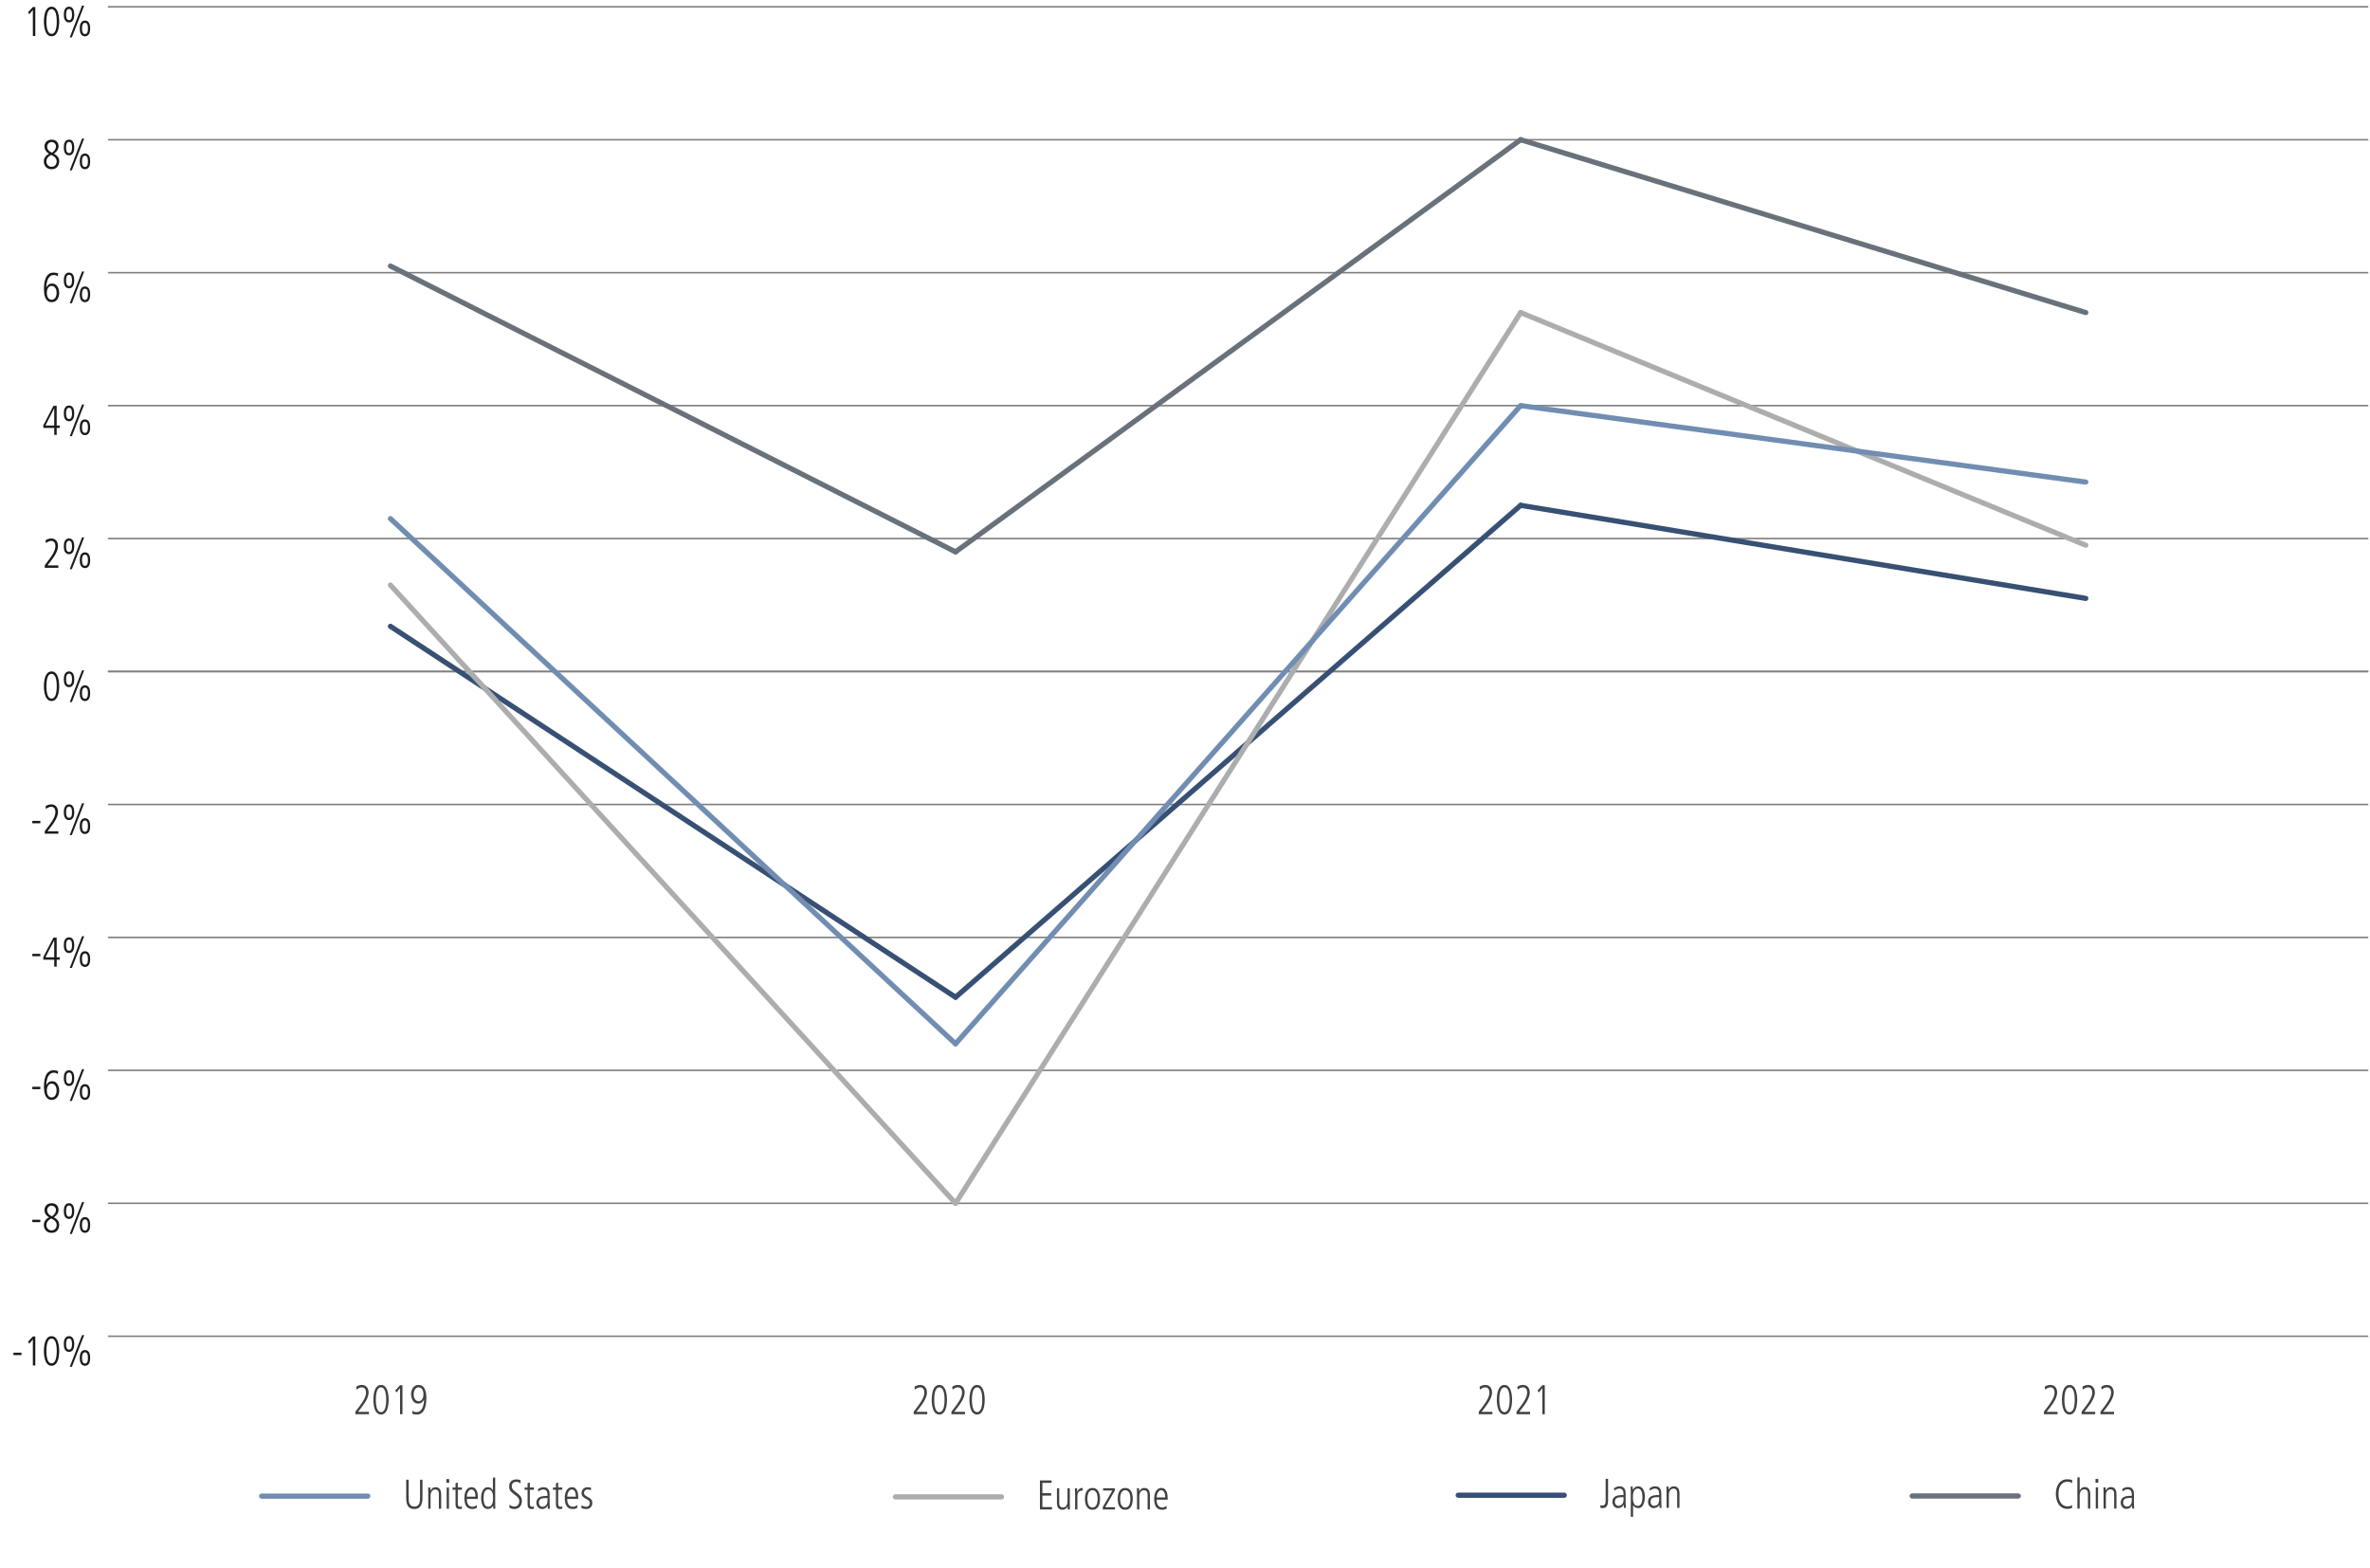 <?xml version="1.0" encoding="utf-8"?>
<!-- Generator: Adobe Illustrator 24.0.2, SVG Export Plug-In . SVG Version: 6.00 Build 0)  -->
<svg version="1.1" id="chart" xmlns="http://www.w3.org/2000/svg" xmlns:xlink="http://www.w3.org/1999/xlink" x="0px" y="0px"
	 viewBox="0 0 1140 754" style="enable-background:new 0 0 1140 754;" xml:space="preserve">
<style type="text/css">
	.st0{fill:none;stroke:#808080;stroke-width:0.75;stroke-miterlimit:10;}
	.st1{fill:none;}
	.st2{enable-background:new    ;}
	.st3{fill:#1A1A1A;}
	.st4{fill:none;stroke:#69717A;stroke-width:2.5;stroke-linecap:round;stroke-miterlimit:10;}
	.st5{fill:none;stroke:#375073;stroke-width:2.5;stroke-linecap:round;stroke-miterlimit:10;}
	.st6{fill:none;stroke:#ACADAF;stroke-width:2.5;stroke-linecap:round;stroke-miterlimit:10;}
	.st7{fill:none;stroke:#718DB1;stroke-width:2.5;stroke-linecap:round;stroke-miterlimit:10;}
	.st8{fill:#414042;}
</style>
<g>
	<g>
		<line class="st0" x1="51.9" y1="323.01" x2="1139.19" y2="323.01"/>
		<g>
			<g>
				<line class="st1" x1="51.9" y1="323.01" x2="51.9" y2="307.02"/>
				<line class="st1" x1="323.72" y1="323.01" x2="323.72" y2="307.02"/>
				<line class="st1" x1="595.54" y1="323.01" x2="595.54" y2="307.02"/>
				<line class="st1" x1="867.36" y1="323.01" x2="867.36" y2="307.02"/>
				<line class="st1" x1="1139.19" y1="323.01" x2="1139.19" y2="307.02"/>
			</g>
		</g>
	</g>
	<g>
		<g>
			<g class="st2">
				<path class="st3" d="M6.47,650.65h3.86v1.16H6.47V650.65z"/>
				<path class="st3" d="M15.81,642.85h1.17v13.96h-1.17v-12.56l-1.7,2.08l-0.64-0.92L15.81,642.85z"/>
				<path class="st3" d="M28.47,649.83c0,0.4-0.02,0.86-0.05,1.37c-0.03,0.51-0.09,1.03-0.19,1.56c-0.09,0.53-0.23,1.04-0.4,1.54
					c-0.17,0.5-0.39,0.95-0.66,1.34s-0.6,0.71-0.99,0.95c-0.39,0.24-0.85,0.36-1.38,0.36s-0.99-0.12-1.38-0.36
					c-0.39-0.24-0.72-0.56-0.99-0.95s-0.49-0.84-0.66-1.34c-0.17-0.5-0.3-1.01-0.4-1.54c-0.09-0.53-0.16-1.05-0.19-1.56
					c-0.03-0.51-0.05-0.97-0.05-1.37c0-0.4,0.02-0.86,0.05-1.37c0.03-0.51,0.09-1.03,0.19-1.56c0.09-0.53,0.23-1.04,0.4-1.54
					c0.17-0.5,0.39-0.95,0.66-1.34s0.6-0.71,0.98-0.95s0.85-0.36,1.39-0.36c0.54,0,1,0.12,1.39,0.36c0.38,0.24,0.71,0.56,0.98,0.95
					s0.49,0.84,0.66,1.34c0.17,0.5,0.3,1.01,0.4,1.54c0.09,0.53,0.16,1.05,0.19,1.56C28.45,648.97,28.47,649.43,28.47,649.83z
					 M27.3,649.83c0-0.28-0.01-0.62-0.02-1.02c-0.01-0.4-0.05-0.82-0.1-1.26c-0.06-0.44-0.14-0.88-0.25-1.32
					c-0.11-0.44-0.25-0.83-0.44-1.18s-0.41-0.63-0.69-0.85c-0.28-0.22-0.61-0.33-1-0.33c-0.39,0-0.73,0.11-1,0.33
					c-0.28,0.22-0.51,0.5-0.69,0.85s-0.33,0.74-0.43,1.18c-0.11,0.44-0.19,0.88-0.25,1.32c-0.06,0.44-0.09,0.86-0.1,1.26
					c-0.01,0.4-0.02,0.74-0.02,1.02c0,0.28,0.01,0.62,0.02,1.02c0.01,0.4,0.05,0.82,0.1,1.26c0.06,0.44,0.14,0.88,0.25,1.32
					c0.11,0.44,0.25,0.83,0.43,1.18s0.41,0.63,0.69,0.85c0.28,0.22,0.61,0.33,1,0.33c0.39,0,0.72-0.11,1-0.33
					c0.28-0.22,0.51-0.5,0.69-0.85s0.33-0.74,0.44-1.18c0.11-0.44,0.19-0.88,0.25-1.32c0.06-0.44,0.09-0.86,0.1-1.26
					C27.29,650.45,27.3,650.11,27.3,649.83z"/>
				<path class="st3" d="M33.21,650.27c-0.48,0-0.88-0.11-1.2-0.32c-0.32-0.21-0.58-0.49-0.78-0.84s-0.33-0.75-0.42-1.21
					c-0.08-0.46-0.12-0.93-0.12-1.41c0-0.48,0.04-0.95,0.12-1.41c0.08-0.46,0.22-0.86,0.42-1.21c0.2-0.35,0.45-0.63,0.78-0.84
					c0.32-0.21,0.72-0.32,1.2-0.32c0.48,0,0.88,0.11,1.2,0.32c0.32,0.21,0.58,0.49,0.77,0.84c0.2,0.35,0.33,0.75,0.42,1.21
					c0.08,0.46,0.12,0.93,0.12,1.41c0,0.48-0.04,0.95-0.12,1.41c-0.08,0.46-0.22,0.86-0.42,1.21s-0.45,0.63-0.77,0.84
					C34.09,650.16,33.69,650.27,33.21,650.27z M33.21,649.19c0.35,0,0.63-0.1,0.82-0.31c0.2-0.21,0.34-0.46,0.43-0.75
					c0.09-0.29,0.14-0.59,0.15-0.9s0.02-0.55,0.02-0.74c0-0.19-0.01-0.43-0.02-0.74s-0.06-0.6-0.15-0.89
					c-0.09-0.29-0.23-0.54-0.43-0.75c-0.2-0.21-0.47-0.32-0.82-0.32c-0.35,0-0.63,0.11-0.82,0.32c-0.2,0.21-0.34,0.46-0.43,0.75
					c-0.09,0.29-0.14,0.58-0.15,0.89s-0.02,0.55-0.02,0.74c0,0.19,0.01,0.43,0.02,0.74s0.06,0.61,0.15,0.9
					c0.09,0.29,0.23,0.54,0.43,0.75C32.59,649.09,32.86,649.19,33.21,649.19z M39.47,642.19h1.02l-5.92,15.28h-1.02L39.47,642.19z
					 M40.87,656.95c-0.48,0-0.88-0.11-1.2-0.32c-0.32-0.21-0.58-0.49-0.77-0.84c-0.2-0.35-0.33-0.75-0.42-1.21
					c-0.08-0.46-0.12-0.93-0.12-1.41c0-0.48,0.04-0.95,0.12-1.41c0.08-0.46,0.22-0.86,0.42-1.21c0.19-0.35,0.45-0.63,0.77-0.84
					c0.32-0.21,0.72-0.32,1.2-0.32c0.48,0,0.88,0.11,1.2,0.32c0.32,0.21,0.58,0.49,0.77,0.84s0.33,0.75,0.42,1.21
					c0.08,0.46,0.12,0.93,0.12,1.41c0,0.48-0.04,0.95-0.12,1.41c-0.08,0.46-0.22,0.86-0.42,1.21s-0.45,0.63-0.77,0.84
					C41.75,656.84,41.35,656.95,40.87,656.95z M40.87,655.87c0.35,0,0.63-0.1,0.82-0.31c0.2-0.21,0.34-0.46,0.43-0.75
					c0.09-0.29,0.14-0.59,0.15-0.9c0.01-0.31,0.02-0.55,0.02-0.74s-0.01-0.43-0.02-0.74c-0.01-0.31-0.06-0.6-0.15-0.89
					c-0.09-0.29-0.23-0.54-0.43-0.75c-0.2-0.21-0.47-0.32-0.82-0.32c-0.35,0-0.63,0.11-0.82,0.32c-0.2,0.21-0.34,0.46-0.43,0.75
					c-0.09,0.29-0.14,0.58-0.15,0.89s-0.02,0.55-0.02,0.74s0.01,0.43,0.02,0.74c0.01,0.31,0.06,0.61,0.15,0.9
					c0.09,0.29,0.23,0.54,0.43,0.75S40.52,655.87,40.87,655.87z"/>
			</g>
			<g class="st2">
				<path class="st3" d="M15.54,586.7h3.86v1.16h-3.86V586.7z"/>
				<path class="st3" d="M23.61,585.58c-0.67-0.39-1.2-0.88-1.6-1.47c-0.4-0.59-0.6-1.29-0.6-2.09c0-0.6,0.11-1.11,0.33-1.52
					c0.22-0.41,0.5-0.75,0.84-1.01c0.34-0.26,0.71-0.45,1.11-0.56s0.77-0.17,1.12-0.17c0.66,0,1.2,0.11,1.63,0.32
					c0.43,0.21,0.77,0.48,1.03,0.8c0.26,0.32,0.44,0.67,0.54,1.04c0.1,0.37,0.15,0.72,0.15,1.04c0,0.48-0.08,0.91-0.24,1.29
					s-0.35,0.72-0.59,1.01c-0.23,0.29-0.48,0.54-0.74,0.75c-0.26,0.21-0.49,0.38-0.69,0.53c0.24,0.13,0.51,0.3,0.81,0.49
					c0.3,0.19,0.59,0.43,0.85,0.71s0.48,0.62,0.66,1.01c0.18,0.39,0.26,0.86,0.26,1.41c0,0.4-0.06,0.83-0.18,1.28
					s-0.32,0.87-0.61,1.25s-0.67,0.69-1.15,0.94c-0.48,0.25-1.07,0.37-1.78,0.37c-0.59,0-1.12-0.1-1.58-0.31
					c-0.46-0.21-0.84-0.48-1.15-0.83s-0.54-0.75-0.71-1.2c-0.16-0.45-0.25-0.93-0.25-1.44c0-0.63,0.12-1.16,0.35-1.61
					c0.23-0.45,0.5-0.81,0.79-1.1c0.3-0.29,0.58-0.51,0.85-0.66S23.54,585.61,23.61,585.58z M27.26,589.18
					c0-0.41-0.08-0.78-0.25-1.1c-0.16-0.32-0.38-0.6-0.63-0.85s-0.54-0.46-0.85-0.64c-0.31-0.18-0.61-0.34-0.9-0.49l-0.38,0.24
					c-0.48,0.28-0.85,0.56-1.11,0.85s-0.45,0.56-0.57,0.82c-0.12,0.26-0.19,0.5-0.21,0.72c-0.02,0.22-0.03,0.4-0.03,0.53
					c0,0.33,0.05,0.65,0.16,0.96s0.27,0.58,0.48,0.82c0.21,0.24,0.48,0.43,0.78,0.58c0.31,0.15,0.67,0.22,1.09,0.22
					c0.2,0,0.44-0.04,0.72-0.11c0.28-0.07,0.54-0.21,0.78-0.41c0.25-0.2,0.46-0.47,0.63-0.81
					C27.17,590.17,27.26,589.73,27.26,589.18z M26.92,582.02c0-0.32-0.06-0.61-0.18-0.87c-0.12-0.26-0.28-0.48-0.48-0.66
					s-0.43-0.32-0.68-0.42c-0.25-0.1-0.52-0.15-0.79-0.15c-0.28,0-0.54,0.05-0.79,0.16c-0.25,0.11-0.48,0.26-0.67,0.46
					c-0.2,0.2-0.35,0.44-0.47,0.71c-0.12,0.27-0.18,0.58-0.18,0.91c0,0.59,0.2,1.14,0.6,1.66c0.4,0.52,0.99,0.93,1.77,1.24
					c0.67-0.51,1.15-1.02,1.45-1.55C26.77,582.98,26.92,582.49,26.92,582.02z"/>
				<path class="st3" d="M33.21,586.32c-0.48,0-0.88-0.11-1.2-0.32c-0.32-0.21-0.58-0.49-0.78-0.84s-0.33-0.75-0.42-1.21
					c-0.08-0.46-0.12-0.93-0.12-1.41c0-0.48,0.04-0.95,0.12-1.41c0.08-0.46,0.22-0.86,0.42-1.21c0.2-0.35,0.45-0.63,0.78-0.84
					c0.32-0.21,0.72-0.32,1.2-0.32c0.48,0,0.88,0.11,1.2,0.32c0.32,0.21,0.58,0.49,0.77,0.84c0.2,0.35,0.33,0.75,0.42,1.21
					c0.08,0.46,0.12,0.93,0.12,1.41c0,0.48-0.04,0.95-0.12,1.41c-0.08,0.46-0.22,0.86-0.42,1.21s-0.45,0.63-0.77,0.84
					C34.09,586.21,33.69,586.32,33.21,586.32z M33.21,585.24c0.35,0,0.63-0.1,0.82-0.31c0.2-0.21,0.34-0.46,0.43-0.75
					c0.09-0.29,0.14-0.59,0.15-0.9s0.02-0.55,0.02-0.74c0-0.19-0.01-0.43-0.02-0.74s-0.06-0.6-0.15-0.89
					c-0.09-0.29-0.23-0.54-0.43-0.75c-0.2-0.21-0.47-0.32-0.82-0.32c-0.35,0-0.63,0.11-0.82,0.32c-0.2,0.21-0.34,0.46-0.43,0.75
					c-0.09,0.29-0.14,0.58-0.15,0.89s-0.02,0.55-0.02,0.74c0,0.19,0.01,0.43,0.02,0.74s0.06,0.61,0.15,0.9
					c0.09,0.29,0.23,0.54,0.43,0.75C32.59,585.14,32.86,585.24,33.21,585.24z M39.47,578.24h1.02l-5.92,15.28h-1.02L39.47,578.24z
					 M40.87,593c-0.48,0-0.88-0.11-1.2-0.32c-0.32-0.21-0.58-0.49-0.77-0.84c-0.2-0.35-0.33-0.75-0.42-1.21
					c-0.08-0.46-0.12-0.93-0.12-1.41c0-0.48,0.04-0.95,0.12-1.41c0.08-0.46,0.22-0.86,0.42-1.21c0.19-0.35,0.45-0.63,0.77-0.84
					c0.32-0.21,0.72-0.32,1.2-0.32c0.48,0,0.88,0.11,1.2,0.32c0.32,0.21,0.58,0.49,0.77,0.84s0.33,0.75,0.42,1.21
					c0.08,0.46,0.12,0.93,0.12,1.41c0,0.48-0.04,0.95-0.12,1.41c-0.08,0.46-0.22,0.86-0.42,1.21s-0.45,0.63-0.77,0.84
					C41.75,592.89,41.35,593,40.87,593z M40.87,591.92c0.35,0,0.63-0.1,0.82-0.31c0.2-0.21,0.34-0.46,0.43-0.75
					c0.09-0.29,0.14-0.59,0.15-0.9c0.01-0.31,0.02-0.55,0.02-0.74s-0.01-0.43-0.02-0.74c-0.01-0.31-0.06-0.6-0.15-0.89
					c-0.09-0.29-0.23-0.54-0.43-0.75c-0.2-0.21-0.47-0.32-0.82-0.32c-0.35,0-0.63,0.11-0.82,0.32c-0.2,0.21-0.34,0.46-0.43,0.75
					c-0.09,0.29-0.14,0.58-0.15,0.89s-0.02,0.55-0.02,0.74s0.01,0.43,0.02,0.74c0.01,0.31,0.06,0.61,0.15,0.9
					c0.09,0.29,0.23,0.54,0.43,0.75S40.52,591.92,40.87,591.92z"/>
			</g>
			<g class="st2">
				<path class="st3" d="M15.54,522.75h3.86v1.16h-3.86V522.75z"/>
				<path class="st3" d="M27.83,516.59c-0.15-0.08-0.38-0.2-0.7-0.37c-0.31-0.17-0.74-0.25-1.27-0.25c-0.58,0-1.07,0.14-1.48,0.41
					c-0.41,0.27-0.75,0.62-1.01,1.03s-0.47,0.87-0.62,1.36s-0.26,0.97-0.34,1.42c-0.08,0.45-0.12,0.85-0.14,1.19
					s-0.03,0.56-0.03,0.65h0.04c0.19-0.45,0.42-0.81,0.68-1.07s0.53-0.46,0.79-0.59c0.26-0.13,0.51-0.22,0.74-0.25
					c0.23-0.03,0.4-0.05,0.53-0.05c0.68,0,1.24,0.16,1.68,0.47c0.44,0.31,0.79,0.7,1.06,1.17s0.45,0.96,0.56,1.49
					c0.11,0.53,0.16,1.01,0.16,1.45c0,0.47-0.06,0.96-0.19,1.47c-0.13,0.51-0.33,0.99-0.61,1.42c-0.28,0.43-0.66,0.79-1.12,1.08
					c-0.47,0.29-1.05,0.43-1.74,0.43c-0.79,0-1.43-0.21-1.92-0.64c-0.49-0.43-0.86-0.95-1.12-1.58c-0.26-0.63-0.43-1.3-0.51-2.01
					s-0.12-1.36-0.12-1.95c0-0.28,0.01-0.67,0.02-1.18s0.06-1.06,0.15-1.66c0.09-0.6,0.22-1.21,0.41-1.83s0.44-1.18,0.78-1.68
					s0.77-0.91,1.3-1.23s1.18-0.48,1.95-0.48c0.35,0,0.72,0.04,1.11,0.11c0.38,0.07,0.74,0.16,1.07,0.27L27.83,516.59z
					 M22.53,524.49c0,0.68,0.08,1.24,0.23,1.68c0.15,0.44,0.34,0.79,0.57,1.04c0.23,0.25,0.47,0.43,0.74,0.53s0.51,0.15,0.74,0.15
					c0.26,0,0.54-0.05,0.82-0.16c0.28-0.11,0.54-0.29,0.78-0.56c0.24-0.27,0.44-0.62,0.59-1.06c0.15-0.44,0.23-0.99,0.23-1.66
					c0-0.24-0.03-0.54-0.09-0.91c-0.06-0.37-0.18-0.72-0.36-1.06c-0.18-0.34-0.42-0.63-0.74-0.88c-0.31-0.25-0.72-0.37-1.23-0.37
					c-0.34,0-0.65,0.08-0.93,0.24c-0.28,0.16-0.52,0.39-0.72,0.68c-0.2,0.29-0.36,0.64-0.46,1.03
					C22.59,523.57,22.53,524.01,22.53,524.49z"/>
				<path class="st3" d="M33.21,522.37c-0.48,0-0.88-0.11-1.2-0.32c-0.32-0.21-0.58-0.49-0.78-0.84s-0.33-0.75-0.42-1.21
					c-0.08-0.46-0.12-0.93-0.12-1.41c0-0.48,0.04-0.95,0.12-1.41c0.08-0.46,0.22-0.86,0.42-1.21c0.2-0.35,0.45-0.63,0.78-0.84
					c0.32-0.21,0.72-0.32,1.2-0.32c0.48,0,0.88,0.11,1.2,0.32c0.32,0.21,0.58,0.49,0.77,0.84c0.2,0.35,0.33,0.75,0.42,1.21
					c0.08,0.46,0.12,0.93,0.12,1.41c0,0.48-0.04,0.95-0.12,1.41c-0.08,0.46-0.22,0.86-0.42,1.21s-0.45,0.63-0.77,0.84
					C34.09,522.26,33.69,522.37,33.21,522.37z M33.21,521.29c0.35,0,0.63-0.1,0.82-0.31c0.2-0.21,0.34-0.46,0.43-0.75
					c0.09-0.29,0.14-0.59,0.15-0.9s0.02-0.55,0.02-0.74c0-0.19-0.01-0.43-0.02-0.74s-0.06-0.6-0.15-0.89
					c-0.09-0.29-0.23-0.54-0.43-0.75c-0.2-0.21-0.47-0.32-0.82-0.32c-0.35,0-0.63,0.11-0.82,0.32c-0.2,0.21-0.34,0.46-0.43,0.75
					c-0.09,0.29-0.14,0.58-0.15,0.89s-0.02,0.55-0.02,0.74c0,0.19,0.01,0.43,0.02,0.74s0.06,0.61,0.15,0.9
					c0.09,0.29,0.23,0.54,0.43,0.75C32.59,521.19,32.86,521.29,33.21,521.29z M39.47,514.29h1.02l-5.92,15.28h-1.02L39.47,514.29z
					 M40.87,529.05c-0.48,0-0.88-0.11-1.2-0.32c-0.32-0.21-0.58-0.49-0.77-0.84c-0.2-0.35-0.33-0.75-0.42-1.21
					c-0.08-0.46-0.12-0.93-0.12-1.41c0-0.48,0.04-0.95,0.12-1.41c0.08-0.46,0.22-0.86,0.42-1.21c0.19-0.35,0.45-0.63,0.77-0.84
					c0.32-0.21,0.72-0.32,1.2-0.32c0.48,0,0.88,0.11,1.2,0.32c0.32,0.21,0.58,0.49,0.77,0.84s0.33,0.75,0.42,1.21
					c0.08,0.46,0.12,0.93,0.12,1.41c0,0.48-0.04,0.95-0.12,1.41c-0.08,0.46-0.22,0.86-0.42,1.21s-0.45,0.63-0.77,0.84
					C41.75,528.94,41.35,529.05,40.87,529.05z M40.87,527.97c0.35,0,0.63-0.1,0.82-0.31c0.2-0.21,0.34-0.46,0.43-0.75
					c0.09-0.29,0.14-0.59,0.15-0.9c0.01-0.31,0.02-0.55,0.02-0.74s-0.01-0.43-0.02-0.74c-0.01-0.31-0.06-0.6-0.15-0.89
					c-0.09-0.29-0.23-0.54-0.43-0.75c-0.2-0.21-0.47-0.32-0.82-0.32c-0.35,0-0.63,0.11-0.82,0.32c-0.2,0.21-0.34,0.46-0.43,0.75
					c-0.09,0.29-0.14,0.58-0.15,0.89s-0.02,0.55-0.02,0.74s0.01,0.43,0.02,0.74c0.01,0.31,0.06,0.61,0.15,0.9
					c0.09,0.29,0.23,0.54,0.43,0.75S40.52,527.97,40.87,527.97z"/>
			</g>
			<g class="st2">
				<path class="st3" d="M15.54,458.8h3.86v1.16h-3.86V458.8z"/>
				<path class="st3" d="M25.71,451h1.55v9.46h1.49v1.16h-1.49v3.34h-1.17v-3.34h-5.24v-1.26L25.71,451z M21.87,460.46h4.22v-8.22
					h-0.04L21.87,460.46z"/>
				<path class="st3" d="M33.21,458.42c-0.48,0-0.88-0.11-1.2-0.32c-0.32-0.21-0.58-0.49-0.78-0.84s-0.33-0.75-0.42-1.21
					c-0.08-0.46-0.12-0.93-0.12-1.41c0-0.48,0.04-0.95,0.12-1.41c0.08-0.46,0.22-0.86,0.42-1.21c0.2-0.35,0.45-0.63,0.78-0.84
					c0.32-0.21,0.72-0.32,1.2-0.32c0.48,0,0.88,0.11,1.2,0.32c0.32,0.21,0.58,0.49,0.77,0.84c0.2,0.35,0.33,0.75,0.42,1.21
					c0.08,0.46,0.12,0.93,0.12,1.41c0,0.48-0.04,0.95-0.12,1.41c-0.08,0.46-0.22,0.86-0.42,1.21s-0.45,0.63-0.77,0.84
					C34.09,458.31,33.69,458.42,33.21,458.42z M33.21,457.34c0.35,0,0.63-0.1,0.82-0.31c0.2-0.21,0.34-0.46,0.43-0.75
					c0.09-0.29,0.14-0.59,0.15-0.9s0.02-0.55,0.02-0.74c0-0.19-0.01-0.43-0.02-0.74s-0.06-0.6-0.15-0.89
					c-0.09-0.29-0.23-0.54-0.43-0.75c-0.2-0.21-0.47-0.32-0.82-0.32c-0.35,0-0.63,0.11-0.82,0.32c-0.2,0.21-0.34,0.46-0.43,0.75
					c-0.09,0.29-0.14,0.58-0.15,0.89s-0.02,0.55-0.02,0.74c0,0.19,0.01,0.43,0.02,0.74s0.06,0.61,0.15,0.9
					c0.09,0.29,0.23,0.54,0.43,0.75C32.59,457.24,32.86,457.34,33.21,457.34z M39.47,450.34h1.02l-5.92,15.28h-1.02L39.47,450.34z
					 M40.87,465.1c-0.48,0-0.88-0.11-1.2-0.32c-0.32-0.21-0.58-0.49-0.77-0.84c-0.2-0.35-0.33-0.75-0.42-1.21
					c-0.08-0.46-0.12-0.93-0.12-1.41c0-0.48,0.04-0.95,0.12-1.41c0.08-0.46,0.22-0.86,0.42-1.21c0.19-0.35,0.45-0.63,0.77-0.84
					c0.32-0.21,0.72-0.32,1.2-0.32c0.48,0,0.88,0.11,1.2,0.32c0.32,0.21,0.58,0.49,0.77,0.84s0.33,0.75,0.42,1.21
					c0.08,0.46,0.12,0.93,0.12,1.41c0,0.48-0.04,0.95-0.12,1.41c-0.08,0.46-0.22,0.86-0.42,1.21s-0.45,0.63-0.77,0.84
					C41.75,464.99,41.35,465.1,40.87,465.1z M40.87,464.02c0.35,0,0.63-0.1,0.82-0.31c0.2-0.21,0.34-0.46,0.43-0.75
					c0.09-0.29,0.14-0.59,0.15-0.9c0.01-0.31,0.02-0.55,0.02-0.74s-0.01-0.43-0.02-0.74c-0.01-0.31-0.06-0.6-0.15-0.89
					c-0.09-0.29-0.23-0.54-0.43-0.75c-0.2-0.21-0.47-0.32-0.82-0.32c-0.35,0-0.63,0.11-0.82,0.32c-0.2,0.21-0.34,0.46-0.43,0.75
					c-0.09,0.29-0.14,0.58-0.15,0.89s-0.02,0.55-0.02,0.74s0.01,0.43,0.02,0.74c0.01,0.31,0.06,0.61,0.15,0.9
					c0.09,0.29,0.23,0.54,0.43,0.75S40.52,464.02,40.87,464.02z"/>
			</g>
			<g class="st2">
				<path class="st3" d="M15.54,394.85h3.86v1.16h-3.86V394.85z"/>
				<path class="st3" d="M21.53,399.79l1-1.32c0.38-0.49,0.81-1.06,1.29-1.69c0.48-0.63,0.93-1.3,1.35-1.99
					c0.42-0.69,0.77-1.4,1.06-2.12c0.28-0.72,0.43-1.42,0.43-2.1c0-0.71-0.16-1.3-0.48-1.78c-0.32-0.48-0.85-0.72-1.58-0.72
					c-0.42,0-0.86,0.11-1.33,0.33c-0.47,0.22-0.87,0.48-1.18,0.77l-0.17-1.38c0.29-0.2,0.66-0.4,1.12-0.59
					c0.46-0.19,1.01-0.29,1.65-0.29c0.58,0,1.07,0.11,1.48,0.33c0.41,0.22,0.74,0.5,1,0.85s0.44,0.74,0.56,1.17s0.17,0.87,0.17,1.31
					c0,0.67-0.12,1.34-0.37,2.02c-0.25,0.68-0.54,1.33-0.89,1.96c-0.35,0.63-0.71,1.21-1.1,1.74c-0.38,0.53-0.72,0.98-0.99,1.34
					l-1.7,2.22h5.22v1.16h-6.54V399.79z"/>
				<path class="st3" d="M33.21,394.47c-0.48,0-0.88-0.11-1.2-0.32c-0.32-0.21-0.58-0.49-0.78-0.84s-0.33-0.75-0.42-1.21
					c-0.08-0.46-0.12-0.93-0.12-1.41c0-0.48,0.04-0.95,0.12-1.41c0.08-0.46,0.22-0.86,0.42-1.21c0.2-0.35,0.45-0.63,0.78-0.84
					c0.32-0.21,0.72-0.32,1.2-0.32c0.48,0,0.88,0.11,1.2,0.32c0.32,0.21,0.58,0.49,0.77,0.84c0.2,0.35,0.33,0.75,0.42,1.21
					c0.08,0.46,0.12,0.93,0.12,1.41c0,0.48-0.04,0.95-0.12,1.41c-0.08,0.46-0.22,0.86-0.42,1.21s-0.45,0.63-0.77,0.84
					C34.09,394.37,33.69,394.47,33.21,394.47z M33.21,393.39c0.35,0,0.63-0.1,0.82-0.31c0.2-0.21,0.34-0.46,0.43-0.75
					c0.09-0.29,0.14-0.59,0.15-0.9s0.02-0.55,0.02-0.74c0-0.19-0.01-0.43-0.02-0.74c-0.01-0.31-0.06-0.6-0.15-0.89
					c-0.09-0.29-0.23-0.54-0.43-0.75c-0.2-0.21-0.47-0.32-0.82-0.32c-0.35,0-0.63,0.11-0.82,0.32c-0.2,0.21-0.34,0.46-0.43,0.75
					c-0.09,0.29-0.14,0.58-0.15,0.89c-0.01,0.31-0.02,0.55-0.02,0.74c0,0.19,0.01,0.43,0.02,0.74s0.06,0.61,0.15,0.9
					c0.09,0.29,0.23,0.54,0.43,0.75C32.59,393.29,32.86,393.39,33.21,393.39z M39.47,386.39h1.02l-5.92,15.28h-1.02L39.47,386.39z
					 M40.87,401.15c-0.48,0-0.88-0.11-1.2-0.32c-0.32-0.21-0.58-0.49-0.77-0.84c-0.2-0.35-0.33-0.75-0.42-1.21
					c-0.08-0.46-0.12-0.93-0.12-1.41c0-0.48,0.04-0.95,0.12-1.41c0.08-0.46,0.22-0.86,0.42-1.21c0.19-0.35,0.45-0.63,0.77-0.84
					s0.72-0.32,1.2-0.32c0.48,0,0.88,0.11,1.2,0.32s0.58,0.49,0.77,0.84s0.33,0.75,0.42,1.21c0.08,0.46,0.12,0.93,0.12,1.41
					c0,0.48-0.04,0.95-0.12,1.41c-0.08,0.46-0.22,0.86-0.42,1.21s-0.45,0.63-0.77,0.84C41.75,401.04,41.35,401.15,40.87,401.15z
					 M40.87,400.07c0.35,0,0.63-0.1,0.82-0.31c0.2-0.21,0.34-0.46,0.43-0.75c0.09-0.29,0.14-0.59,0.15-0.9
					c0.01-0.31,0.02-0.55,0.02-0.74s-0.01-0.43-0.02-0.74c-0.01-0.31-0.06-0.6-0.15-0.89c-0.09-0.29-0.23-0.54-0.43-0.75
					c-0.2-0.21-0.47-0.32-0.82-0.32c-0.35,0-0.63,0.11-0.82,0.32s-0.34,0.46-0.43,0.75c-0.09,0.29-0.14,0.58-0.15,0.89
					s-0.02,0.55-0.02,0.74s0.01,0.43,0.02,0.74c0.01,0.31,0.06,0.61,0.15,0.9c0.09,0.29,0.23,0.54,0.43,0.75
					S40.52,400.07,40.87,400.07z"/>
			</g>
			<g class="st2">
				<path class="st3" d="M28.47,330.08c0,0.4-0.02,0.86-0.05,1.37c-0.03,0.51-0.09,1.03-0.19,1.56c-0.09,0.53-0.23,1.04-0.4,1.54
					c-0.17,0.5-0.39,0.95-0.66,1.34c-0.27,0.39-0.6,0.71-0.99,0.95c-0.39,0.24-0.85,0.36-1.38,0.36s-0.99-0.12-1.38-0.36
					c-0.39-0.24-0.72-0.56-0.99-0.95c-0.27-0.39-0.49-0.84-0.66-1.34c-0.17-0.5-0.3-1.01-0.4-1.54c-0.09-0.53-0.16-1.05-0.19-1.56
					c-0.03-0.51-0.05-0.97-0.05-1.37s0.02-0.86,0.05-1.37c0.03-0.51,0.09-1.03,0.19-1.56c0.09-0.53,0.23-1.04,0.4-1.54
					c0.17-0.5,0.39-0.95,0.66-1.34c0.27-0.39,0.6-0.71,0.98-0.95c0.38-0.24,0.85-0.36,1.39-0.36c0.54,0,1,0.12,1.39,0.36
					c0.38,0.24,0.71,0.56,0.98,0.95c0.27,0.39,0.49,0.84,0.66,1.34c0.17,0.5,0.3,1.01,0.4,1.54c0.09,0.53,0.16,1.05,0.19,1.56
					C28.45,329.23,28.47,329.68,28.47,330.08z M27.3,330.08c0-0.28-0.01-0.62-0.02-1.02c-0.01-0.4-0.05-0.82-0.1-1.26
					c-0.06-0.44-0.14-0.88-0.25-1.32c-0.11-0.44-0.25-0.83-0.44-1.18s-0.41-0.63-0.69-0.85c-0.28-0.22-0.61-0.33-1-0.33
					c-0.39,0-0.73,0.11-1,0.33c-0.28,0.22-0.51,0.5-0.69,0.85s-0.33,0.74-0.43,1.18c-0.11,0.44-0.19,0.88-0.25,1.32
					c-0.06,0.44-0.09,0.86-0.1,1.26c-0.01,0.4-0.02,0.74-0.02,1.02s0.01,0.62,0.02,1.02c0.01,0.4,0.05,0.82,0.1,1.26
					c0.06,0.44,0.14,0.88,0.25,1.32c0.11,0.44,0.25,0.83,0.43,1.18c0.18,0.35,0.41,0.63,0.69,0.85c0.28,0.22,0.61,0.33,1,0.33
					c0.39,0,0.72-0.11,1-0.33c0.28-0.22,0.51-0.5,0.69-0.85c0.18-0.35,0.33-0.74,0.44-1.18c0.11-0.44,0.19-0.88,0.25-1.32
					c0.06-0.44,0.09-0.86,0.1-1.26C27.29,330.7,27.3,330.36,27.3,330.08z"/>
				<path class="st3" d="M33.21,330.52c-0.48,0-0.88-0.11-1.2-0.32s-0.58-0.49-0.78-0.84c-0.2-0.35-0.33-0.75-0.42-1.21
					c-0.08-0.46-0.12-0.93-0.12-1.41s0.04-0.95,0.12-1.41c0.08-0.46,0.22-0.86,0.42-1.21s0.45-0.63,0.78-0.84s0.72-0.32,1.2-0.32
					c0.48,0,0.88,0.11,1.2,0.32s0.58,0.49,0.77,0.84s0.33,0.75,0.42,1.21c0.08,0.46,0.12,0.93,0.12,1.41s-0.04,0.95-0.12,1.41
					c-0.08,0.46-0.22,0.86-0.42,1.21c-0.2,0.35-0.45,0.63-0.77,0.84S33.69,330.52,33.21,330.52z M33.21,329.44
					c0.35,0,0.63-0.1,0.82-0.31c0.2-0.21,0.34-0.46,0.43-0.75c0.09-0.29,0.14-0.59,0.15-0.9c0.01-0.31,0.02-0.55,0.02-0.74
					s-0.01-0.43-0.02-0.74c-0.01-0.31-0.06-0.6-0.15-0.89c-0.09-0.29-0.23-0.54-0.43-0.75c-0.2-0.21-0.47-0.32-0.82-0.32
					c-0.35,0-0.63,0.11-0.82,0.32c-0.2,0.21-0.34,0.46-0.43,0.75c-0.09,0.29-0.14,0.58-0.15,0.89c-0.01,0.31-0.02,0.55-0.02,0.74
					s0.01,0.43,0.02,0.74c0.01,0.31,0.06,0.61,0.15,0.9c0.09,0.29,0.23,0.54,0.43,0.75C32.59,329.34,32.86,329.44,33.21,329.44z
					 M39.47,322.44h1.02l-5.92,15.28h-1.02L39.47,322.44z M40.87,337.2c-0.48,0-0.88-0.11-1.2-0.32c-0.32-0.21-0.58-0.49-0.77-0.84
					c-0.2-0.35-0.33-0.75-0.42-1.21c-0.08-0.46-0.12-0.93-0.12-1.41s0.04-0.95,0.12-1.41c0.08-0.46,0.22-0.86,0.42-1.21
					c0.19-0.35,0.45-0.63,0.77-0.84c0.32-0.21,0.72-0.32,1.2-0.32c0.48,0,0.88,0.11,1.2,0.32c0.32,0.21,0.58,0.49,0.77,0.84
					s0.33,0.75,0.42,1.21c0.08,0.46,0.12,0.93,0.12,1.41s-0.04,0.95-0.12,1.41c-0.08,0.46-0.22,0.86-0.42,1.21s-0.45,0.63-0.77,0.84
					C41.75,337.1,41.35,337.2,40.87,337.2z M40.87,336.12c0.35,0,0.63-0.1,0.82-0.31c0.2-0.21,0.34-0.46,0.43-0.75
					c0.09-0.29,0.14-0.59,0.15-0.9c0.01-0.31,0.02-0.55,0.02-0.74c0-0.19-0.01-0.43-0.02-0.74c-0.01-0.31-0.06-0.6-0.15-0.89
					c-0.09-0.29-0.23-0.54-0.43-0.75c-0.2-0.21-0.47-0.32-0.82-0.32c-0.35,0-0.63,0.11-0.82,0.32c-0.2,0.21-0.34,0.46-0.43,0.75
					c-0.09,0.29-0.14,0.58-0.15,0.89s-0.02,0.55-0.02,0.74c0,0.19,0.01,0.43,0.02,0.74s0.06,0.61,0.15,0.9
					c0.09,0.29,0.23,0.54,0.43,0.75C40.24,336.02,40.52,336.12,40.87,336.12z"/>
			</g>
			<g class="st2">
				<path class="st3" d="M21.53,271.89l1-1.32c0.38-0.49,0.81-1.06,1.29-1.69c0.48-0.63,0.93-1.3,1.35-1.99
					c0.42-0.69,0.77-1.4,1.06-2.12c0.28-0.72,0.43-1.42,0.43-2.1c0-0.71-0.16-1.3-0.48-1.78s-0.85-0.72-1.58-0.72
					c-0.42,0-0.86,0.11-1.33,0.33c-0.47,0.22-0.87,0.48-1.18,0.77l-0.17-1.38c0.29-0.2,0.66-0.4,1.12-0.59
					c0.46-0.19,1.01-0.29,1.65-0.29c0.58,0,1.07,0.11,1.48,0.33s0.74,0.5,1,0.85s0.44,0.74,0.56,1.17c0.11,0.43,0.17,0.87,0.17,1.31
					c0,0.67-0.12,1.34-0.37,2.02c-0.25,0.68-0.54,1.33-0.89,1.96c-0.35,0.63-0.71,1.21-1.1,1.74c-0.38,0.53-0.72,0.98-0.99,1.34
					l-1.7,2.22h5.22v1.16h-6.54V271.89z"/>
				<path class="st3" d="M33.21,266.57c-0.48,0-0.88-0.11-1.2-0.32s-0.58-0.49-0.78-0.84c-0.2-0.35-0.33-0.75-0.42-1.21
					c-0.08-0.46-0.12-0.93-0.12-1.41s0.04-0.95,0.12-1.41c0.08-0.46,0.22-0.86,0.42-1.21s0.45-0.63,0.78-0.84s0.72-0.32,1.2-0.32
					c0.48,0,0.88,0.11,1.2,0.32s0.58,0.49,0.77,0.84s0.33,0.75,0.42,1.21c0.08,0.46,0.12,0.93,0.12,1.41s-0.04,0.95-0.12,1.41
					c-0.08,0.46-0.22,0.86-0.42,1.21c-0.2,0.35-0.45,0.63-0.77,0.84S33.69,266.57,33.21,266.57z M33.21,265.49
					c0.35,0,0.63-0.1,0.82-0.31c0.2-0.21,0.34-0.46,0.43-0.75c0.09-0.29,0.14-0.59,0.15-0.9c0.01-0.31,0.02-0.55,0.02-0.74
					s-0.01-0.43-0.02-0.74c-0.01-0.31-0.06-0.6-0.15-0.89c-0.09-0.29-0.23-0.54-0.43-0.75c-0.2-0.21-0.47-0.32-0.82-0.32
					c-0.35,0-0.63,0.11-0.82,0.32c-0.2,0.21-0.34,0.46-0.43,0.75c-0.09,0.29-0.14,0.58-0.15,0.89c-0.01,0.31-0.02,0.55-0.02,0.74
					s0.01,0.43,0.02,0.74c0.01,0.31,0.06,0.61,0.15,0.9c0.09,0.29,0.23,0.54,0.43,0.75C32.59,265.39,32.86,265.49,33.21,265.49z
					 M39.47,258.49h1.02l-5.92,15.28h-1.02L39.47,258.49z M40.87,273.25c-0.48,0-0.88-0.11-1.2-0.32c-0.32-0.21-0.58-0.49-0.77-0.84
					c-0.2-0.35-0.33-0.75-0.42-1.21c-0.08-0.46-0.12-0.93-0.12-1.41s0.04-0.95,0.12-1.41c0.08-0.46,0.22-0.86,0.42-1.21
					c0.19-0.35,0.45-0.63,0.77-0.84c0.32-0.21,0.72-0.32,1.2-0.32c0.48,0,0.88,0.11,1.2,0.32c0.32,0.21,0.58,0.49,0.77,0.84
					s0.33,0.75,0.42,1.21c0.08,0.46,0.12,0.93,0.12,1.41s-0.04,0.95-0.12,1.41c-0.08,0.46-0.22,0.86-0.42,1.21s-0.45,0.63-0.77,0.84
					C41.75,273.15,41.35,273.25,40.87,273.25z M40.87,272.17c0.35,0,0.63-0.1,0.82-0.31c0.2-0.21,0.34-0.46,0.43-0.75
					c0.09-0.29,0.14-0.59,0.15-0.9c0.01-0.31,0.02-0.55,0.02-0.74c0-0.19-0.01-0.43-0.02-0.74c-0.01-0.31-0.06-0.6-0.15-0.89
					c-0.09-0.29-0.23-0.54-0.43-0.75c-0.2-0.21-0.47-0.32-0.82-0.32c-0.35,0-0.63,0.11-0.82,0.32c-0.2,0.21-0.34,0.46-0.43,0.75
					c-0.09,0.29-0.14,0.58-0.15,0.89s-0.02,0.55-0.02,0.74c0,0.19,0.01,0.43,0.02,0.74s0.06,0.61,0.15,0.9
					c0.09,0.29,0.23,0.54,0.43,0.75C40.24,272.07,40.52,272.17,40.87,272.17z"/>
			</g>
			<g class="st2">
				<path class="st3" d="M25.71,195.21h1.55v9.46h1.49v1.16h-1.49v3.34h-1.17v-3.34h-5.24v-1.26L25.71,195.21z M21.87,204.67h4.22
					v-8.22h-0.04L21.87,204.67z"/>
				<path class="st3" d="M33.21,202.63c-0.48,0-0.88-0.11-1.2-0.32s-0.58-0.49-0.78-0.84c-0.2-0.35-0.33-0.75-0.42-1.21
					c-0.08-0.46-0.12-0.93-0.12-1.41s0.04-0.95,0.12-1.41c0.08-0.46,0.22-0.86,0.42-1.21s0.45-0.63,0.78-0.84s0.72-0.32,1.2-0.32
					c0.48,0,0.88,0.11,1.2,0.32s0.58,0.49,0.77,0.84s0.33,0.75,0.42,1.21c0.08,0.46,0.12,0.93,0.12,1.41s-0.04,0.95-0.12,1.41
					c-0.08,0.46-0.22,0.86-0.42,1.21c-0.2,0.35-0.45,0.63-0.77,0.84S33.69,202.63,33.21,202.63z M33.21,201.55
					c0.35,0,0.63-0.1,0.82-0.31c0.2-0.21,0.34-0.46,0.43-0.75c0.09-0.29,0.14-0.59,0.15-0.9c0.01-0.31,0.02-0.55,0.02-0.74
					s-0.01-0.43-0.02-0.74c-0.01-0.31-0.06-0.6-0.15-0.89c-0.09-0.29-0.23-0.54-0.43-0.75c-0.2-0.21-0.47-0.32-0.82-0.32
					c-0.35,0-0.63,0.11-0.82,0.32c-0.2,0.21-0.34,0.46-0.43,0.75c-0.09,0.29-0.14,0.58-0.15,0.89c-0.01,0.31-0.02,0.55-0.02,0.74
					s0.01,0.43,0.02,0.74c0.01,0.31,0.06,0.61,0.15,0.9c0.09,0.29,0.23,0.54,0.43,0.75C32.59,201.44,32.86,201.55,33.21,201.55z
					 M39.47,194.55h1.02l-5.92,15.28h-1.02L39.47,194.55z M40.87,209.31c-0.48,0-0.88-0.11-1.2-0.32c-0.32-0.21-0.58-0.49-0.77-0.84
					c-0.2-0.35-0.33-0.75-0.42-1.21c-0.08-0.46-0.12-0.93-0.12-1.41s0.04-0.95,0.12-1.41c0.08-0.46,0.22-0.86,0.42-1.21
					c0.19-0.35,0.45-0.63,0.77-0.84c0.32-0.21,0.72-0.32,1.2-0.32c0.48,0,0.88,0.11,1.2,0.32c0.32,0.21,0.58,0.49,0.77,0.84
					s0.33,0.75,0.42,1.21c0.08,0.46,0.12,0.93,0.12,1.41s-0.04,0.95-0.12,1.41c-0.08,0.46-0.22,0.86-0.42,1.21s-0.45,0.63-0.77,0.84
					C41.75,209.2,41.35,209.31,40.87,209.31z M40.87,208.23c0.35,0,0.63-0.1,0.82-0.31c0.2-0.21,0.34-0.46,0.43-0.75
					c0.09-0.29,0.14-0.59,0.15-0.9c0.01-0.31,0.02-0.55,0.02-0.74c0-0.19-0.01-0.43-0.02-0.74c-0.01-0.31-0.06-0.6-0.15-0.89
					c-0.09-0.29-0.23-0.54-0.43-0.75c-0.2-0.21-0.47-0.32-0.82-0.32c-0.35,0-0.63,0.11-0.82,0.32c-0.2,0.21-0.34,0.46-0.43,0.75
					c-0.09,0.29-0.14,0.58-0.15,0.89s-0.02,0.55-0.02,0.74c0,0.19,0.01,0.43,0.02,0.74s0.06,0.61,0.15,0.9
					c0.09,0.29,0.23,0.54,0.43,0.75C40.24,208.12,40.52,208.23,40.87,208.23z"/>
			</g>
			<g class="st2">
				<path class="st3" d="M27.83,132.89c-0.15-0.08-0.38-0.2-0.7-0.37c-0.31-0.17-0.74-0.25-1.27-0.25c-0.58,0-1.07,0.14-1.48,0.41
					c-0.41,0.27-0.75,0.62-1.01,1.03c-0.26,0.41-0.47,0.87-0.62,1.36c-0.15,0.49-0.26,0.97-0.34,1.42
					c-0.08,0.45-0.12,0.85-0.14,1.19c-0.02,0.34-0.03,0.56-0.03,0.65h0.04c0.19-0.45,0.42-0.81,0.68-1.07
					c0.26-0.26,0.53-0.46,0.79-0.59s0.51-0.22,0.74-0.25c0.23-0.03,0.4-0.05,0.53-0.05c0.68,0,1.24,0.16,1.68,0.47
					c0.44,0.31,0.79,0.7,1.06,1.17c0.26,0.47,0.45,0.96,0.56,1.49c0.11,0.53,0.16,1.01,0.16,1.45c0,0.47-0.06,0.96-0.19,1.47
					c-0.13,0.51-0.33,0.99-0.61,1.42c-0.28,0.43-0.66,0.79-1.12,1.08c-0.47,0.29-1.05,0.43-1.74,0.43c-0.79,0-1.43-0.21-1.92-0.64
					c-0.49-0.43-0.86-0.95-1.12-1.58c-0.26-0.63-0.43-1.3-0.51-2.01s-0.12-1.36-0.12-1.95c0-0.28,0.01-0.67,0.02-1.18
					c0.01-0.51,0.06-1.06,0.15-1.66c0.09-0.6,0.22-1.21,0.41-1.83s0.44-1.18,0.78-1.68s0.77-0.91,1.3-1.23
					c0.53-0.32,1.18-0.48,1.95-0.48c0.35,0,0.72,0.04,1.11,0.11c0.38,0.07,0.74,0.16,1.07,0.27L27.83,132.89z M22.53,140.79
					c0,0.68,0.08,1.24,0.23,1.68c0.15,0.44,0.34,0.79,0.57,1.04c0.23,0.25,0.47,0.43,0.74,0.53s0.51,0.15,0.74,0.15
					c0.26,0,0.54-0.05,0.82-0.16c0.28-0.11,0.54-0.29,0.78-0.56c0.24-0.27,0.44-0.62,0.59-1.06c0.15-0.44,0.23-0.99,0.23-1.66
					c0-0.24-0.03-0.54-0.09-0.91c-0.06-0.37-0.18-0.72-0.36-1.06c-0.18-0.34-0.42-0.63-0.74-0.88c-0.31-0.25-0.72-0.37-1.23-0.37
					c-0.34,0-0.65,0.08-0.93,0.24c-0.28,0.16-0.52,0.39-0.72,0.68c-0.2,0.29-0.36,0.64-0.46,1.03
					C22.59,139.88,22.53,140.31,22.53,140.79z"/>
				<path class="st3" d="M33.21,138.67c-0.48,0-0.88-0.11-1.2-0.32s-0.58-0.49-0.78-0.84c-0.2-0.35-0.33-0.75-0.42-1.21
					c-0.08-0.46-0.12-0.93-0.12-1.41s0.04-0.95,0.12-1.41c0.08-0.46,0.22-0.86,0.42-1.21s0.45-0.63,0.78-0.84s0.72-0.32,1.2-0.32
					c0.48,0,0.88,0.11,1.2,0.32s0.58,0.49,0.77,0.84s0.33,0.75,0.42,1.21c0.08,0.46,0.12,0.93,0.12,1.41s-0.04,0.95-0.12,1.41
					c-0.08,0.46-0.22,0.86-0.42,1.21c-0.2,0.35-0.45,0.63-0.77,0.84S33.69,138.67,33.21,138.67z M33.21,137.59
					c0.35,0,0.63-0.1,0.82-0.31c0.2-0.21,0.34-0.46,0.43-0.75c0.09-0.29,0.14-0.59,0.15-0.9c0.01-0.31,0.02-0.55,0.02-0.74
					s-0.01-0.43-0.02-0.74c-0.01-0.31-0.06-0.6-0.15-0.89c-0.09-0.29-0.23-0.54-0.43-0.75c-0.2-0.21-0.47-0.32-0.82-0.32
					c-0.35,0-0.63,0.11-0.82,0.32c-0.2,0.21-0.34,0.46-0.43,0.75c-0.09,0.29-0.14,0.58-0.15,0.89c-0.01,0.31-0.02,0.55-0.02,0.74
					s0.01,0.43,0.02,0.74c0.01,0.31,0.06,0.61,0.15,0.9c0.09,0.29,0.23,0.54,0.43,0.75C32.59,137.49,32.86,137.59,33.21,137.59z
					 M39.47,130.59h1.02l-5.92,15.28h-1.02L39.47,130.59z M40.87,145.35c-0.48,0-0.88-0.11-1.2-0.32c-0.32-0.21-0.58-0.49-0.77-0.84
					c-0.2-0.35-0.33-0.75-0.42-1.21c-0.08-0.46-0.12-0.93-0.12-1.41s0.04-0.95,0.12-1.41c0.08-0.46,0.22-0.86,0.42-1.21
					c0.19-0.35,0.45-0.63,0.77-0.84c0.32-0.21,0.72-0.32,1.2-0.32c0.48,0,0.88,0.11,1.2,0.32c0.32,0.21,0.58,0.49,0.77,0.84
					s0.33,0.75,0.42,1.21c0.08,0.46,0.12,0.93,0.12,1.41s-0.04,0.95-0.12,1.41c-0.08,0.46-0.22,0.86-0.42,1.21s-0.45,0.63-0.77,0.84
					C41.75,145.25,41.35,145.35,40.87,145.35z M40.87,144.27c0.35,0,0.63-0.1,0.82-0.31c0.2-0.21,0.34-0.46,0.43-0.75
					c0.09-0.29,0.14-0.59,0.15-0.9c0.01-0.31,0.02-0.55,0.02-0.74c0-0.19-0.01-0.43-0.02-0.74c-0.01-0.31-0.06-0.6-0.15-0.89
					c-0.09-0.29-0.23-0.54-0.43-0.75c-0.2-0.21-0.47-0.32-0.82-0.32c-0.35,0-0.63,0.11-0.82,0.32c-0.2,0.21-0.34,0.46-0.43,0.75
					c-0.09,0.29-0.14,0.58-0.15,0.89s-0.02,0.55-0.02,0.74c0,0.19,0.01,0.43,0.02,0.74s0.06,0.61,0.15,0.9
					c0.09,0.29,0.23,0.54,0.43,0.75C40.24,144.17,40.52,144.27,40.87,144.27z"/>
			</g>
			<g class="st2">
				<path class="st3" d="M23.61,73.98c-0.67-0.39-1.2-0.88-1.6-1.47s-0.6-1.29-0.6-2.09c0-0.6,0.11-1.11,0.33-1.52
					c0.22-0.41,0.5-0.75,0.84-1.01c0.34-0.26,0.71-0.45,1.11-0.56c0.4-0.11,0.77-0.17,1.12-0.17c0.66,0,1.2,0.11,1.63,0.32
					c0.43,0.21,0.77,0.48,1.03,0.8s0.44,0.67,0.54,1.04c0.1,0.37,0.15,0.72,0.15,1.04c0,0.48-0.08,0.91-0.24,1.29
					c-0.16,0.38-0.35,0.72-0.59,1.01c-0.23,0.29-0.48,0.54-0.74,0.75c-0.26,0.21-0.49,0.38-0.69,0.53c0.24,0.13,0.51,0.3,0.81,0.49
					c0.3,0.19,0.59,0.43,0.85,0.71c0.26,0.28,0.48,0.62,0.66,1.01c0.18,0.39,0.26,0.86,0.26,1.41c0,0.4-0.06,0.83-0.18,1.28
					s-0.32,0.87-0.61,1.25s-0.67,0.69-1.15,0.94c-0.48,0.25-1.07,0.37-1.78,0.37c-0.59,0-1.12-0.1-1.58-0.31
					c-0.46-0.21-0.84-0.48-1.15-0.83s-0.54-0.75-0.71-1.2c-0.16-0.45-0.25-0.93-0.25-1.44c0-0.63,0.12-1.16,0.35-1.61
					c0.23-0.45,0.5-0.81,0.79-1.1c0.3-0.29,0.58-0.51,0.85-0.66S23.54,74.01,23.61,73.98z M27.26,77.58c0-0.41-0.08-0.78-0.25-1.1
					c-0.16-0.32-0.38-0.6-0.63-0.85s-0.54-0.46-0.85-0.64c-0.31-0.18-0.61-0.34-0.9-0.49l-0.38,0.24c-0.48,0.28-0.85,0.56-1.11,0.85
					s-0.45,0.56-0.57,0.82c-0.12,0.26-0.19,0.5-0.21,0.72c-0.02,0.22-0.03,0.4-0.03,0.53c0,0.33,0.05,0.65,0.16,0.96
					c0.11,0.31,0.27,0.58,0.48,0.82c0.21,0.24,0.48,0.43,0.78,0.58c0.31,0.15,0.67,0.22,1.09,0.22c0.2,0,0.44-0.04,0.72-0.11
					c0.28-0.07,0.54-0.21,0.78-0.41c0.25-0.2,0.46-0.47,0.63-0.81C27.17,78.57,27.26,78.13,27.26,77.58z M26.92,70.42
					c0-0.32-0.06-0.61-0.18-0.87c-0.12-0.26-0.28-0.48-0.48-0.66c-0.2-0.18-0.43-0.32-0.68-0.42c-0.25-0.1-0.52-0.15-0.79-0.15
					c-0.28,0-0.54,0.05-0.79,0.16c-0.25,0.11-0.48,0.26-0.67,0.46c-0.2,0.2-0.35,0.44-0.47,0.71s-0.18,0.58-0.18,0.91
					c0,0.59,0.2,1.14,0.6,1.66s0.99,0.93,1.77,1.24c0.67-0.51,1.15-1.02,1.45-1.55C26.77,71.39,26.92,70.89,26.92,70.42z"/>
				<path class="st3" d="M33.21,74.72c-0.48,0-0.88-0.11-1.2-0.32s-0.58-0.49-0.78-0.84c-0.2-0.35-0.33-0.75-0.42-1.21
					c-0.08-0.46-0.12-0.93-0.12-1.41s0.04-0.95,0.12-1.41c0.08-0.46,0.22-0.86,0.42-1.21s0.45-0.63,0.78-0.84s0.72-0.32,1.2-0.32
					c0.48,0,0.88,0.11,1.2,0.32s0.58,0.49,0.77,0.84s0.33,0.75,0.42,1.21c0.08,0.46,0.12,0.93,0.12,1.41s-0.04,0.95-0.12,1.41
					c-0.08,0.46-0.22,0.86-0.42,1.21c-0.2,0.35-0.45,0.63-0.77,0.84S33.69,74.72,33.21,74.72z M33.21,73.64
					c0.35,0,0.63-0.1,0.82-0.31c0.2-0.21,0.34-0.46,0.43-0.75c0.09-0.29,0.14-0.59,0.15-0.9c0.01-0.31,0.02-0.55,0.02-0.74
					s-0.01-0.43-0.02-0.74c-0.01-0.31-0.06-0.6-0.15-0.89c-0.09-0.29-0.23-0.54-0.43-0.75c-0.2-0.21-0.47-0.32-0.82-0.32
					c-0.35,0-0.63,0.11-0.82,0.32c-0.2,0.21-0.34,0.46-0.43,0.75c-0.09,0.29-0.14,0.58-0.15,0.89c-0.01,0.31-0.02,0.55-0.02,0.74
					s0.01,0.43,0.02,0.74c0.01,0.31,0.06,0.61,0.15,0.9c0.09,0.29,0.23,0.54,0.43,0.75C32.59,73.54,32.86,73.64,33.21,73.64z
					 M39.47,66.64h1.02l-5.92,15.28h-1.02L39.47,66.64z M40.87,81.4c-0.48,0-0.88-0.11-1.2-0.32c-0.32-0.21-0.58-0.49-0.77-0.84
					c-0.2-0.35-0.33-0.75-0.42-1.21c-0.08-0.46-0.12-0.93-0.12-1.41s0.04-0.95,0.12-1.41c0.08-0.46,0.22-0.86,0.42-1.21
					c0.19-0.35,0.45-0.63,0.77-0.84c0.32-0.21,0.72-0.32,1.2-0.32c0.48,0,0.88,0.11,1.2,0.32c0.32,0.21,0.58,0.49,0.77,0.84
					s0.33,0.75,0.42,1.21c0.08,0.46,0.12,0.93,0.12,1.41s-0.04,0.95-0.12,1.41c-0.08,0.46-0.22,0.86-0.42,1.21s-0.45,0.63-0.77,0.84
					C41.75,81.3,41.35,81.4,40.87,81.4z M40.87,80.32c0.35,0,0.63-0.1,0.82-0.31c0.2-0.21,0.34-0.46,0.43-0.75
					c0.09-0.29,0.14-0.59,0.15-0.9c0.01-0.31,0.02-0.55,0.02-0.74c0-0.19-0.01-0.43-0.02-0.74c-0.01-0.31-0.06-0.6-0.15-0.89
					c-0.09-0.29-0.23-0.54-0.43-0.75c-0.2-0.21-0.47-0.32-0.82-0.32c-0.35,0-0.63,0.11-0.82,0.32c-0.2,0.21-0.34,0.46-0.43,0.75
					c-0.09,0.29-0.14,0.58-0.15,0.89s-0.02,0.55-0.02,0.74c0,0.19,0.01,0.43,0.02,0.74s0.06,0.61,0.15,0.9
					c0.09,0.29,0.23,0.54,0.43,0.75C40.24,80.22,40.52,80.32,40.87,80.32z"/>
			</g>
			<g class="st2">
				<path class="st3" d="M15.81,3.36h1.17v13.96h-1.17V4.76l-1.7,2.08l-0.64-0.92L15.81,3.36z"/>
				<path class="st3" d="M28.47,10.34c0,0.4-0.02,0.86-0.05,1.37c-0.03,0.51-0.09,1.03-0.19,1.56c-0.09,0.53-0.23,1.04-0.4,1.54
					c-0.17,0.5-0.39,0.95-0.66,1.34c-0.27,0.39-0.6,0.71-0.99,0.95c-0.39,0.24-0.85,0.36-1.38,0.36s-0.99-0.12-1.38-0.36
					c-0.39-0.24-0.72-0.56-0.99-0.95c-0.27-0.39-0.49-0.84-0.66-1.34c-0.17-0.5-0.3-1.01-0.4-1.54c-0.09-0.53-0.16-1.05-0.19-1.56
					c-0.03-0.51-0.05-0.97-0.05-1.37s0.02-0.86,0.05-1.37c0.03-0.51,0.09-1.03,0.19-1.56c0.09-0.53,0.23-1.04,0.4-1.54
					c0.17-0.5,0.39-0.95,0.66-1.34c0.27-0.39,0.6-0.71,0.98-0.95c0.38-0.24,0.85-0.36,1.39-0.36c0.54,0,1,0.12,1.39,0.36
					c0.38,0.24,0.71,0.56,0.98,0.95c0.27,0.39,0.49,0.84,0.66,1.34c0.17,0.5,0.3,1.01,0.4,1.54c0.09,0.53,0.16,1.05,0.19,1.56
					C28.45,9.48,28.47,9.94,28.47,10.34z M27.3,10.34c0-0.28-0.01-0.62-0.02-1.02c-0.01-0.4-0.05-0.82-0.1-1.26
					c-0.06-0.44-0.14-0.88-0.25-1.32c-0.11-0.44-0.25-0.83-0.44-1.18s-0.41-0.63-0.69-0.85c-0.28-0.22-0.61-0.33-1-0.33
					c-0.39,0-0.73,0.11-1,0.33c-0.28,0.22-0.51,0.5-0.69,0.85s-0.33,0.74-0.43,1.18c-0.11,0.44-0.19,0.88-0.25,1.32
					c-0.06,0.44-0.09,0.86-0.1,1.26c-0.01,0.4-0.02,0.74-0.02,1.02s0.01,0.62,0.02,1.02c0.01,0.4,0.05,0.82,0.1,1.26
					c0.06,0.44,0.14,0.88,0.25,1.32c0.11,0.44,0.25,0.83,0.43,1.18c0.18,0.35,0.41,0.63,0.69,0.85c0.28,0.22,0.61,0.33,1,0.33
					c0.39,0,0.72-0.11,1-0.33c0.28-0.22,0.51-0.5,0.69-0.85c0.18-0.35,0.33-0.74,0.44-1.18c0.11-0.44,0.19-0.88,0.25-1.32
					c0.06-0.44,0.09-0.86,0.1-1.26C27.29,10.96,27.3,10.62,27.3,10.34z"/>
				<path class="st3" d="M33.21,10.78c-0.48,0-0.88-0.11-1.2-0.32s-0.58-0.49-0.78-0.84c-0.2-0.35-0.33-0.75-0.42-1.21
					C30.74,7.95,30.7,7.48,30.7,7s0.04-0.95,0.12-1.41c0.08-0.46,0.22-0.86,0.42-1.21s0.45-0.63,0.78-0.84s0.72-0.32,1.2-0.32
					c0.48,0,0.88,0.11,1.2,0.32s0.58,0.49,0.77,0.84s0.33,0.75,0.42,1.21c0.08,0.46,0.12,0.93,0.12,1.41s-0.04,0.95-0.12,1.41
					c-0.08,0.46-0.22,0.86-0.42,1.21c-0.2,0.35-0.45,0.63-0.77,0.84S33.69,10.78,33.21,10.78z M33.21,9.7c0.35,0,0.63-0.1,0.82-0.31
					c0.2-0.21,0.34-0.46,0.43-0.75c0.09-0.29,0.14-0.59,0.15-0.9c0.01-0.31,0.02-0.55,0.02-0.74s-0.01-0.43-0.02-0.74
					c-0.01-0.31-0.06-0.6-0.15-0.89c-0.09-0.29-0.23-0.54-0.43-0.75c-0.2-0.21-0.47-0.32-0.82-0.32c-0.35,0-0.63,0.11-0.82,0.32
					c-0.2,0.21-0.34,0.46-0.43,0.75c-0.09,0.29-0.14,0.58-0.15,0.89C31.8,6.56,31.8,6.81,31.8,7s0.01,0.43,0.02,0.74
					c0.01,0.31,0.06,0.61,0.15,0.9c0.09,0.29,0.23,0.54,0.43,0.75C32.59,9.59,32.86,9.7,33.21,9.7z M39.47,2.7h1.02l-5.92,15.28
					h-1.02L39.47,2.7z M40.87,17.46c-0.48,0-0.88-0.11-1.2-0.32c-0.32-0.21-0.58-0.49-0.77-0.84c-0.2-0.35-0.33-0.75-0.42-1.21
					c-0.08-0.46-0.12-0.93-0.12-1.41s0.04-0.95,0.12-1.41c0.08-0.46,0.22-0.86,0.42-1.21c0.19-0.35,0.45-0.63,0.77-0.84
					c0.32-0.21,0.72-0.32,1.2-0.32c0.48,0,0.88,0.11,1.2,0.32c0.32,0.21,0.58,0.49,0.77,0.84s0.33,0.75,0.42,1.21
					c0.08,0.46,0.12,0.93,0.12,1.41s-0.04,0.95-0.12,1.41c-0.08,0.46-0.22,0.86-0.42,1.21s-0.45,0.63-0.77,0.84
					C41.75,17.35,41.35,17.46,40.87,17.46z M40.87,16.38c0.35,0,0.63-0.1,0.82-0.31c0.2-0.21,0.34-0.46,0.43-0.75
					c0.09-0.29,0.14-0.59,0.15-0.9c0.01-0.31,0.02-0.55,0.02-0.74c0-0.19-0.01-0.43-0.02-0.74c-0.01-0.31-0.06-0.6-0.15-0.89
					c-0.09-0.29-0.23-0.54-0.43-0.75c-0.2-0.21-0.47-0.32-0.82-0.32c-0.35,0-0.63,0.11-0.82,0.32c-0.2,0.21-0.34,0.46-0.43,0.75
					c-0.09,0.29-0.14,0.58-0.15,0.89s-0.02,0.55-0.02,0.74c0,0.19,0.01,0.43,0.02,0.74s0.06,0.61,0.15,0.9
					c0.09,0.29,0.23,0.54,0.43,0.75C40.24,16.27,40.52,16.38,40.87,16.38z"/>
			</g>
		</g>
		<line class="st1" x1="51.9" y1="642.75" x2="51.9" y2="3.26"/>
		<g>
			<g>
				<line class="st0" x1="51.9" y1="642.75" x2="1139.19" y2="642.75"/>
				<line class="st0" x1="51.9" y1="578.8" x2="1139.19" y2="578.8"/>
				<line class="st0" x1="51.9" y1="514.86" x2="1139.19" y2="514.86"/>
				<line class="st0" x1="51.9" y1="450.91" x2="1139.19" y2="450.91"/>
				<line class="st0" x1="51.9" y1="386.96" x2="1139.19" y2="386.96"/>
				<line class="st0" x1="51.9" y1="323.01" x2="1139.19" y2="323.01"/>
				<line class="st0" x1="51.9" y1="259.06" x2="1139.19" y2="259.06"/>
				<line class="st0" x1="51.9" y1="195.11" x2="1139.19" y2="195.11"/>
				<line class="st0" x1="51.9" y1="131.16" x2="1139.19" y2="131.16"/>
				<line class="st0" x1="51.9" y1="67.21" x2="1139.19" y2="67.21"/>
				<line class="st0" x1="51.9" y1="3.26" x2="1139.19" y2="3.26"/>
			</g>
		</g>
	</g>
	<g>
		<g>
			<line class="st4" x1="919.8" y1="719.58" x2="970.82" y2="719.58"/>
			<g>
				<line class="st4" x1="459.63" y1="265.45" x2="187.81" y2="127.96"/>
				<line class="st4" x1="731.45" y1="67.21" x2="459.63" y2="265.45"/>
				<line class="st4" x1="1003.28" y1="150.35" x2="731.45" y2="67.21"/>
			</g>
		</g>
		<g>
			<line class="st5" x1="701.41" y1="719.22" x2="752.43" y2="719.22"/>
			<g>
				<line class="st5" x1="459.63" y1="479.68" x2="187.81" y2="301.27"/>
				<line class="st5" x1="731.45" y1="243.07" x2="459.63" y2="479.68"/>
				<line class="st5" x1="1003.28" y1="287.84" x2="731.45" y2="243.07"/>
			</g>
		</g>
		<g>
			<line class="st6" x1="430.7" y1="720.01" x2="481.72" y2="720.01"/>
			<g>
				<line class="st6" x1="459.63" y1="578.8" x2="187.81" y2="281.44"/>
				<line class="st6" x1="731.45" y1="150.35" x2="459.63" y2="578.8"/>
				<line class="st6" x1="1003.28" y1="262.26" x2="731.45" y2="150.35"/>
			</g>
		</g>
		<g>
			<line class="st7" x1="125.87" y1="719.65" x2="176.89" y2="719.65"/>
			<g>
				<line class="st7" x1="459.63" y1="502.07" x2="187.81" y2="249.47"/>
				<line class="st7" x1="731.45" y1="195.11" x2="459.63" y2="502.07"/>
				<line class="st7" x1="1003.28" y1="231.88" x2="731.45" y2="195.11"/>
			</g>
		</g>
	</g>
	<g>
		<g class="st2">
			<path class="st8" d="M996.73,725.34c-0.18,0.07-0.46,0.16-0.84,0.27c-0.38,0.11-0.85,0.17-1.41,0.17c-0.98,0-1.83-0.2-2.53-0.6
				c-0.71-0.4-1.29-0.93-1.74-1.6c-0.45-0.67-0.79-1.43-1-2.3c-0.21-0.87-0.32-1.77-0.32-2.7c0-0.89,0.1-1.76,0.31-2.61
				s0.54-1.6,0.99-2.26c0.45-0.66,1.04-1.19,1.76-1.58c0.72-0.39,1.59-0.59,2.61-0.59c0.34,0,0.71,0.04,1.13,0.11
				c0.41,0.07,0.77,0.19,1.09,0.35l-0.06,1.4c-0.09-0.08-0.21-0.16-0.37-0.24c-0.16-0.08-0.34-0.16-0.54-0.23
				c-0.2-0.07-0.42-0.13-0.64-0.17c-0.23-0.04-0.46-0.06-0.7-0.06c-0.15,0-0.37,0.02-0.64,0.06s-0.58,0.13-0.9,0.26
				c-0.32,0.13-0.65,0.33-0.97,0.59c-0.33,0.26-0.63,0.61-0.9,1.05c-0.27,0.44-0.49,0.98-0.66,1.63s-0.25,1.42-0.25,2.33
				c0,1.21,0.15,2.21,0.46,2.99c0.31,0.78,0.68,1.39,1.13,1.84c0.44,0.45,0.91,0.75,1.41,0.92c0.5,0.17,0.94,0.25,1.31,0.25
				c0.25,0,0.48-0.02,0.67-0.05c0.2-0.03,0.38-0.08,0.55-0.13c0.17-0.05,0.34-0.12,0.5-0.19s0.33-0.16,0.51-0.25L996.73,725.34z"/>
			<path class="st8" d="M999.25,710.64h1.1v6.3h0.04c0.05-0.11,0.13-0.25,0.24-0.44c0.11-0.19,0.26-0.37,0.44-0.55
				c0.19-0.18,0.43-0.33,0.71-0.46c0.28-0.13,0.61-0.19,0.99-0.19c0.44,0,0.82,0.07,1.13,0.21s0.56,0.32,0.76,0.54
				s0.35,0.47,0.45,0.74c0.11,0.27,0.19,0.54,0.24,0.8c0.05,0.26,0.08,0.5,0.08,0.72c0.01,0.22,0.01,0.38,0.01,0.49v6.84h-1.1v-6.88
				c0-0.17-0.01-0.4-0.03-0.67c-0.02-0.27-0.08-0.54-0.2-0.79c-0.11-0.25-0.29-0.47-0.53-0.65c-0.24-0.18-0.59-0.27-1.04-0.27
				c-0.34,0-0.65,0.08-0.92,0.23c-0.27,0.15-0.5,0.36-0.69,0.63c-0.19,0.27-0.33,0.58-0.43,0.93c-0.1,0.35-0.15,0.73-0.15,1.13v6.34
				h-1.1V710.64z"/>
			<path class="st8" d="M1007.98,711.38h1.32v1.8h-1.32V711.38z M1008.09,715.44h1.1v10.2h-1.1V715.44z"/>
			<path class="st8" d="M1011.85,718.6c0-0.53-0.01-1.06-0.03-1.58c-0.02-0.52-0.04-1.05-0.05-1.58h1.02
				c0.03,0.23,0.04,0.44,0.05,0.64c0.01,0.2,0.02,0.49,0.03,0.86h0.04c0.05-0.11,0.13-0.25,0.25-0.44s0.27-0.37,0.46-0.55
				c0.2-0.18,0.43-0.33,0.72-0.46c0.28-0.13,0.63-0.19,1.03-0.19c0.44,0,0.82,0.07,1.13,0.21s0.56,0.32,0.76,0.54
				s0.35,0.47,0.45,0.74c0.11,0.27,0.19,0.54,0.24,0.8c0.05,0.26,0.08,0.5,0.08,0.72c0.01,0.22,0.01,0.38,0.01,0.49v6.84h-1.1v-6.88
				c0-0.17-0.01-0.4-0.03-0.67c-0.02-0.27-0.08-0.54-0.2-0.79c-0.11-0.25-0.29-0.47-0.53-0.65c-0.24-0.18-0.59-0.27-1.04-0.27
				c-0.34,0-0.65,0.08-0.92,0.23c-0.27,0.15-0.5,0.36-0.69,0.63c-0.19,0.27-0.33,0.58-0.43,0.93c-0.1,0.35-0.15,0.73-0.15,1.13v6.34
				h-1.1V718.6z"/>
			<path class="st8" d="M1026.46,723.36c0,0.39,0.01,0.77,0.04,1.14s0.05,0.75,0.08,1.14h-0.98l-0.08-1.46h-0.04
				c-0.33,0.56-0.7,0.97-1.13,1.22s-0.95,0.38-1.58,0.38c-0.38,0-0.73-0.08-1.05-0.23s-0.61-0.36-0.85-0.63
				c-0.25-0.27-0.44-0.58-0.58-0.94c-0.14-0.36-0.21-0.75-0.21-1.16c0-0.55,0.08-1.01,0.25-1.38c0.16-0.37,0.38-0.68,0.65-0.93
				c0.27-0.25,0.57-0.44,0.91-0.57c0.33-0.13,0.67-0.23,1.02-0.3s0.68-0.11,1-0.12c0.32-0.01,0.6-0.02,0.82-0.02h0.7
				c0-0.32-0.01-0.66-0.03-1.03c-0.02-0.37-0.09-0.7-0.22-1.01c-0.13-0.31-0.33-0.56-0.6-0.77c-0.27-0.21-0.66-0.31-1.16-0.31
				c-0.33,0-0.63,0.05-0.91,0.14c-0.28,0.1-0.52,0.21-0.74,0.33c-0.21,0.12-0.39,0.24-0.53,0.35c-0.14,0.11-0.22,0.18-0.25,0.2
				l-0.17-1.2c0.45-0.27,0.88-0.48,1.27-0.65c0.39-0.17,0.85-0.25,1.38-0.25c0.74,0,1.32,0.14,1.72,0.42s0.7,0.61,0.88,0.99
				s0.29,0.76,0.32,1.13s0.05,0.65,0.05,0.84V723.36z M1025.44,720.5c-0.57,0-1.1,0.01-1.61,0.04c-0.5,0.03-0.95,0.11-1.33,0.25
				c-0.38,0.14-0.69,0.37-0.91,0.69s-0.33,0.77-0.33,1.34c0,0.21,0.04,0.43,0.11,0.66c0.08,0.23,0.19,0.43,0.34,0.61
				c0.15,0.18,0.34,0.33,0.56,0.44c0.22,0.11,0.48,0.17,0.77,0.17c0.13,0,0.32-0.03,0.59-0.08c0.26-0.05,0.53-0.18,0.8-0.38
				c0.27-0.2,0.51-0.5,0.71-0.9c0.2-0.4,0.3-0.95,0.3-1.64V720.5z"/>
		</g>
		<g class="st2">
			<path class="st8" d="M769.82,723.96c0.14,0.07,0.27,0.12,0.41,0.16c0.13,0.04,0.29,0.06,0.48,0.06c0.39,0,0.7-0.08,0.92-0.25
				c0.22-0.17,0.38-0.38,0.49-0.65s0.17-0.56,0.19-0.89c0.02-0.33,0.03-0.66,0.03-0.99v-10.08h1.17v10.12
				c0,0.52-0.03,1.02-0.09,1.49c-0.06,0.47-0.19,0.9-0.38,1.27c-0.19,0.37-0.47,0.67-0.83,0.89c-0.37,0.22-0.85,0.33-1.46,0.33
				c-0.18,0-0.34-0.02-0.5-0.05c-0.16-0.03-0.3-0.06-0.43-0.09V723.96z"/>
		</g>
		<g class="st2">
			<path class="st8" d="M781.97,723c0,0.39,0.01,0.77,0.04,1.14s0.05,0.75,0.08,1.14h-0.98l-0.08-1.46h-0.04
				c-0.33,0.56-0.7,0.97-1.13,1.22s-0.95,0.38-1.58,0.38c-0.38,0-0.73-0.08-1.05-0.23s-0.61-0.36-0.85-0.63
				c-0.25-0.27-0.44-0.58-0.58-0.94c-0.14-0.36-0.21-0.75-0.21-1.16c0-0.55,0.08-1.01,0.25-1.38c0.16-0.37,0.38-0.68,0.65-0.93
				c0.27-0.25,0.57-0.44,0.91-0.57c0.33-0.13,0.67-0.23,1.02-0.3s0.68-0.11,1-0.12c0.32-0.01,0.6-0.02,0.82-0.02h0.7
				c0-0.32-0.01-0.66-0.03-1.03c-0.02-0.37-0.09-0.7-0.22-1.01c-0.13-0.31-0.33-0.56-0.6-0.77c-0.27-0.21-0.66-0.31-1.16-0.31
				c-0.33,0-0.63,0.05-0.91,0.14c-0.28,0.1-0.52,0.21-0.74,0.33c-0.21,0.12-0.39,0.24-0.53,0.35c-0.14,0.11-0.22,0.18-0.25,0.2
				l-0.17-1.2c0.45-0.27,0.88-0.48,1.27-0.65c0.39-0.17,0.85-0.25,1.38-0.25c0.74,0,1.32,0.14,1.72,0.42s0.7,0.61,0.88,0.99
				s0.29,0.76,0.32,1.13s0.05,0.65,0.05,0.84V723z M780.95,720.14c-0.57,0-1.1,0.01-1.61,0.04c-0.5,0.03-0.95,0.11-1.33,0.25
				c-0.38,0.14-0.69,0.37-0.91,0.69s-0.33,0.77-0.33,1.34c0,0.21,0.04,0.43,0.11,0.66c0.08,0.23,0.19,0.43,0.34,0.61
				c0.15,0.18,0.34,0.33,0.56,0.44c0.22,0.11,0.48,0.17,0.77,0.17c0.13,0,0.32-0.03,0.59-0.08c0.26-0.05,0.53-0.18,0.8-0.38
				c0.27-0.2,0.51-0.5,0.71-0.9c0.2-0.4,0.3-0.95,0.3-1.64V720.14z"/>
			<path class="st8" d="M784.43,718.46c0-0.8-0.01-1.45-0.02-1.96c-0.01-0.51-0.03-0.98-0.06-1.42h1.02v1.5h0.04
				c0.33-0.53,0.69-0.94,1.1-1.22s0.88-0.42,1.44-0.42c0.52,0,0.96,0.1,1.32,0.31c0.37,0.21,0.67,0.47,0.91,0.8
				c0.24,0.33,0.43,0.69,0.57,1.08c0.14,0.39,0.24,0.77,0.31,1.13c0.07,0.36,0.11,0.68,0.12,0.97c0.01,0.29,0.02,0.49,0.02,0.61
				c0,0.72-0.06,1.42-0.18,2.09c-0.12,0.67-0.31,1.27-0.56,1.79c-0.25,0.52-0.58,0.93-0.98,1.24c-0.4,0.31-0.9,0.46-1.47,0.46
				c-0.58,0-1.07-0.12-1.48-0.37c-0.41-0.25-0.73-0.6-0.96-1.05h-0.04v5.6h-1.1V718.46z M790.02,720.18c0-0.13,0-0.33-0.01-0.59
				c-0.01-0.26-0.03-0.55-0.08-0.86s-0.11-0.63-0.19-0.95s-0.21-0.61-0.37-0.87c-0.16-0.26-0.37-0.47-0.62-0.64
				s-0.56-0.25-0.93-0.25c-0.47,0-0.85,0.11-1.16,0.34s-0.55,0.53-0.73,0.9c-0.18,0.37-0.3,0.8-0.38,1.29
				c-0.08,0.49-0.11,0.99-0.11,1.51c0,0.35,0.01,0.76,0.04,1.25c0.02,0.49,0.11,0.95,0.25,1.4c0.14,0.45,0.38,0.83,0.7,1.15
				s0.78,0.48,1.37,0.48c0.42,0,0.76-0.11,1.04-0.32s0.5-0.51,0.68-0.88c0.18-0.37,0.3-0.81,0.38-1.32
				C789.99,721.31,790.02,720.76,790.02,720.18z"/>
			<path class="st8" d="M799.12,723c0,0.39,0.01,0.77,0.04,1.14s0.05,0.75,0.08,1.14h-0.98l-0.08-1.46h-0.04
				c-0.33,0.56-0.7,0.97-1.13,1.22s-0.95,0.38-1.58,0.38c-0.38,0-0.73-0.08-1.05-0.23s-0.61-0.36-0.85-0.63
				c-0.25-0.27-0.44-0.58-0.58-0.94c-0.14-0.36-0.21-0.75-0.21-1.16c0-0.55,0.08-1.01,0.25-1.38c0.16-0.37,0.38-0.68,0.65-0.93
				c0.27-0.25,0.57-0.44,0.91-0.57c0.33-0.13,0.67-0.23,1.02-0.3s0.68-0.11,1-0.12c0.32-0.01,0.6-0.02,0.82-0.02h0.7
				c0-0.32-0.01-0.66-0.03-1.03c-0.02-0.37-0.09-0.7-0.22-1.01c-0.13-0.31-0.33-0.56-0.6-0.77c-0.27-0.21-0.66-0.31-1.16-0.31
				c-0.33,0-0.63,0.05-0.91,0.14c-0.28,0.1-0.52,0.21-0.74,0.33c-0.21,0.12-0.39,0.24-0.53,0.35c-0.14,0.11-0.22,0.18-0.25,0.2
				l-0.17-1.2c0.45-0.27,0.88-0.48,1.27-0.65c0.39-0.17,0.85-0.25,1.38-0.25c0.74,0,1.32,0.14,1.72,0.42s0.7,0.61,0.88,0.99
				s0.29,0.76,0.32,1.13s0.05,0.65,0.05,0.84V723z M798.09,720.14c-0.57,0-1.1,0.01-1.61,0.04c-0.5,0.03-0.95,0.11-1.33,0.25
				c-0.38,0.14-0.69,0.37-0.91,0.69s-0.33,0.77-0.33,1.34c0,0.21,0.04,0.43,0.11,0.66c0.08,0.23,0.19,0.43,0.34,0.61
				c0.15,0.18,0.34,0.33,0.56,0.44c0.22,0.11,0.48,0.17,0.77,0.17c0.13,0,0.32-0.03,0.59-0.08c0.26-0.05,0.53-0.18,0.8-0.38
				c0.27-0.2,0.51-0.5,0.71-0.9c0.2-0.4,0.3-0.95,0.3-1.64V720.14z"/>
			<path class="st8" d="M801.65,718.24c0-0.53-0.01-1.06-0.03-1.58c-0.02-0.52-0.04-1.05-0.05-1.58h1.02
				c0.03,0.23,0.04,0.44,0.05,0.64c0.01,0.2,0.02,0.49,0.03,0.86h0.04c0.05-0.11,0.13-0.25,0.25-0.44s0.27-0.37,0.46-0.55
				c0.2-0.18,0.43-0.33,0.72-0.46c0.28-0.13,0.63-0.19,1.03-0.19c0.44,0,0.82,0.07,1.13,0.21s0.56,0.32,0.76,0.54
				s0.35,0.47,0.45,0.74c0.11,0.27,0.19,0.54,0.24,0.8c0.05,0.26,0.08,0.5,0.08,0.72c0.01,0.22,0.01,0.38,0.01,0.49v6.84h-1.1v-6.88
				c0-0.17-0.01-0.4-0.03-0.67c-0.02-0.27-0.08-0.54-0.2-0.79c-0.11-0.25-0.29-0.47-0.53-0.65c-0.24-0.18-0.59-0.27-1.04-0.27
				c-0.34,0-0.65,0.08-0.92,0.23c-0.27,0.15-0.5,0.36-0.69,0.63c-0.19,0.27-0.33,0.58-0.43,0.93c-0.1,0.35-0.15,0.73-0.15,1.13v6.34
				h-1.1V718.24z"/>
		</g>
		<g class="st2">
			<path class="st8" d="M500.22,712.11h5.6v1.16h-4.42v4.96h4.21v1.16h-4.21v5.52h4.63v1.16h-5.8V712.11z"/>
			<path class="st8" d="M514.57,722.91c0,0.53,0.01,1.06,0.03,1.58c0.02,0.52,0.03,1.05,0.05,1.58h-1.02
				c-0.03-0.23-0.04-0.44-0.05-0.64c-0.01-0.2-0.02-0.49-0.03-0.86h-0.04c-0.03,0.11-0.09,0.25-0.21,0.44s-0.27,0.37-0.46,0.55
				c-0.2,0.18-0.44,0.33-0.74,0.46c-0.3,0.13-0.65,0.19-1.05,0.19c-0.53,0-0.96-0.09-1.3-0.28c-0.34-0.19-0.61-0.43-0.81-0.73
				c-0.2-0.3-0.34-0.64-0.42-1.03c-0.08-0.39-0.12-0.78-0.12-1.18v-7.12h1.1v6.88c0,0.17,0.01,0.4,0.03,0.67
				c0.02,0.27,0.08,0.54,0.2,0.79c0.11,0.25,0.29,0.47,0.53,0.65s0.59,0.27,1.04,0.27c0.34,0,0.65-0.08,0.92-0.23
				c0.27-0.15,0.5-0.36,0.69-0.63c0.19-0.27,0.33-0.58,0.43-0.93c0.1-0.35,0.15-0.73,0.15-1.13v-6.34h1.1V722.91z"/>
			<path class="st8" d="M517.14,719.03c0-0.53-0.01-1.06-0.03-1.58c-0.02-0.52-0.04-1.05-0.05-1.58h1.02
				c0.01,0.31,0.03,0.6,0.04,0.88c0.01,0.28,0.02,0.53,0.04,0.74h0.04c0.18-0.36,0.36-0.66,0.55-0.89c0.19-0.23,0.39-0.41,0.61-0.54
				c0.21-0.13,0.44-0.21,0.67-0.26s0.48-0.07,0.75-0.07v1.24c-0.87,0-1.51,0.21-1.92,0.63c-0.41,0.42-0.61,1.1-0.61,2.05v6.42h-1.1
				V719.03z"/>
			<path class="st8" d="M525.5,726.21c-0.71,0-1.29-0.15-1.76-0.46c-0.47-0.31-0.83-0.71-1.11-1.2c-0.27-0.49-0.46-1.05-0.58-1.68
				c-0.11-0.63-0.17-1.26-0.17-1.9c0-0.64,0.06-1.27,0.17-1.9s0.3-1.19,0.58-1.68c0.27-0.49,0.64-0.89,1.11-1.2
				c0.47-0.31,1.05-0.46,1.76-0.46c0.71,0,1.29,0.15,1.76,0.46c0.47,0.31,0.83,0.71,1.11,1.2c0.27,0.49,0.46,1.05,0.58,1.68
				s0.17,1.26,0.17,1.9c0,0.64-0.06,1.27-0.17,1.9c-0.11,0.63-0.31,1.19-0.58,1.68c-0.27,0.49-0.64,0.89-1.11,1.2
				C526.79,726.06,526.2,726.21,525.5,726.21z M525.5,725.13c0.4,0,0.74-0.08,1.02-0.25c0.28-0.17,0.51-0.38,0.69-0.65
				s0.32-0.56,0.43-0.88c0.1-0.32,0.17-0.63,0.22-0.94s0.07-0.59,0.08-0.85c0.01-0.26,0.01-0.46,0.01-0.59c0-0.13,0-0.33-0.01-0.59
				c-0.01-0.26-0.03-0.54-0.08-0.85s-0.12-0.62-0.22-0.94c-0.1-0.32-0.24-0.61-0.43-0.88c-0.18-0.27-0.41-0.48-0.69-0.65
				c-0.28-0.17-0.62-0.25-1.02-0.25c-0.4,0-0.74,0.08-1.02,0.25s-0.51,0.38-0.69,0.65c-0.18,0.27-0.33,0.56-0.43,0.88
				c-0.1,0.32-0.17,0.63-0.22,0.94c-0.04,0.31-0.07,0.59-0.08,0.85c-0.01,0.26-0.01,0.46-0.01,0.59c0,0.13,0,0.33,0.01,0.59
				c0.01,0.26,0.03,0.54,0.08,0.85c0.04,0.31,0.12,0.62,0.22,0.94c0.1,0.32,0.24,0.61,0.43,0.88s0.41,0.48,0.69,0.65
				C524.75,725.05,525.09,725.13,525.5,725.13z"/>
			<path class="st8" d="M530.45,724.91l4.61-7.96h-4.46v-1.08h5.63v1.16l-4.61,7.96h4.69v1.08h-5.86V724.91z"/>
			<path class="st8" d="M541.26,726.21c-0.71,0-1.29-0.15-1.76-0.46c-0.47-0.31-0.83-0.71-1.11-1.2c-0.27-0.49-0.46-1.05-0.58-1.68
				c-0.11-0.63-0.17-1.26-0.17-1.9c0-0.64,0.06-1.27,0.17-1.9s0.3-1.19,0.58-1.68c0.27-0.49,0.64-0.89,1.11-1.2
				c0.47-0.31,1.05-0.46,1.76-0.46c0.71,0,1.29,0.15,1.76,0.46c0.47,0.31,0.83,0.71,1.11,1.2c0.27,0.49,0.46,1.05,0.58,1.68
				s0.17,1.26,0.17,1.9c0,0.64-0.06,1.27-0.17,1.9c-0.11,0.63-0.31,1.19-0.58,1.68c-0.27,0.49-0.64,0.89-1.11,1.2
				C542.55,726.06,541.97,726.21,541.26,726.21z M541.26,725.13c0.4,0,0.74-0.08,1.02-0.25c0.28-0.17,0.51-0.38,0.69-0.65
				s0.32-0.56,0.43-0.88c0.1-0.32,0.17-0.63,0.22-0.94s0.07-0.59,0.08-0.85c0.01-0.26,0.01-0.46,0.01-0.59c0-0.13,0-0.33-0.01-0.59
				c-0.01-0.26-0.03-0.54-0.08-0.85s-0.12-0.62-0.22-0.94c-0.1-0.32-0.24-0.61-0.43-0.88c-0.18-0.27-0.41-0.48-0.69-0.65
				c-0.28-0.17-0.62-0.25-1.02-0.25c-0.4,0-0.74,0.08-1.02,0.25s-0.51,0.38-0.69,0.65c-0.18,0.27-0.33,0.56-0.43,0.88
				c-0.1,0.32-0.17,0.63-0.22,0.94c-0.04,0.31-0.07,0.59-0.08,0.85c-0.01,0.26-0.01,0.46-0.01,0.59c0,0.13,0,0.33,0.01,0.59
				c0.01,0.26,0.03,0.54,0.08,0.85c0.04,0.31,0.12,0.62,0.22,0.94c0.1,0.32,0.24,0.61,0.43,0.88s0.41,0.48,0.69,0.65
				C540.52,725.05,540.86,725.13,541.26,725.13z"/>
			<path class="st8" d="M546.93,719.03c0-0.53-0.01-1.06-0.03-1.58c-0.02-0.52-0.04-1.05-0.05-1.58h1.02
				c0.03,0.23,0.04,0.44,0.05,0.64c0.01,0.2,0.02,0.49,0.03,0.86h0.04c0.05-0.11,0.13-0.25,0.25-0.44s0.27-0.37,0.46-0.55
				c0.2-0.18,0.43-0.33,0.72-0.46c0.28-0.13,0.63-0.19,1.03-0.19c0.44,0,0.82,0.07,1.13,0.21s0.56,0.32,0.76,0.54
				s0.35,0.47,0.45,0.74c0.11,0.27,0.19,0.54,0.24,0.8c0.05,0.26,0.08,0.5,0.08,0.72c0.01,0.22,0.01,0.38,0.01,0.49v6.84h-1.1v-6.88
				c0-0.17-0.01-0.4-0.03-0.67c-0.02-0.27-0.08-0.54-0.2-0.79c-0.11-0.25-0.29-0.47-0.53-0.65c-0.24-0.18-0.59-0.27-1.04-0.27
				c-0.34,0-0.65,0.08-0.92,0.23c-0.27,0.15-0.5,0.36-0.69,0.63c-0.19,0.27-0.33,0.58-0.43,0.93c-0.1,0.35-0.15,0.73-0.15,1.13v6.34
				h-1.1V719.03z"/>
			<path class="st8" d="M556.34,721.35c0,0.95,0.12,1.68,0.37,2.19c0.25,0.51,0.52,0.89,0.83,1.12c0.31,0.23,0.61,0.37,0.91,0.41
				c0.3,0.04,0.5,0.06,0.61,0.06c0.31,0,0.67-0.07,1.07-0.22c0.4-0.15,0.73-0.35,1.01-0.62l0.06,1.34
				c-0.23,0.13-0.51,0.26-0.86,0.39c-0.35,0.13-0.81,0.19-1.39,0.19c-0.63,0-1.16-0.11-1.6-0.32c-0.43-0.21-0.79-0.48-1.07-0.81
				c-0.28-0.33-0.49-0.69-0.64-1.1c-0.15-0.41-0.26-0.81-0.33-1.2s-0.11-0.75-0.12-1.07c-0.01-0.32-0.02-0.57-0.02-0.74
				c0-0.96,0.1-1.77,0.3-2.44c0.2-0.67,0.47-1.21,0.79-1.62c0.33-0.41,0.7-0.71,1.11-0.9c0.41-0.19,0.82-0.28,1.22-0.28
				c0.69,0,1.24,0.18,1.65,0.53c0.41,0.35,0.72,0.8,0.94,1.35c0.21,0.55,0.35,1.15,0.41,1.82s0.08,1.31,0.08,1.92H556.34z
				 M560.5,720.27c0-0.68-0.06-1.24-0.18-1.68c-0.12-0.44-0.27-0.79-0.46-1.06c-0.19-0.27-0.4-0.45-0.63-0.56
				c-0.23-0.11-0.46-0.16-0.69-0.16c-0.38,0-0.7,0.12-0.97,0.36c-0.27,0.24-0.5,0.53-0.68,0.88s-0.32,0.72-0.41,1.12
				c-0.09,0.4-0.13,0.77-0.13,1.1H560.5z"/>
		</g>
		<g class="st2">
			<path class="st8" d="M195.39,711.75h1.17v8.8c0,0.52,0.03,1.03,0.09,1.53c0.06,0.5,0.19,0.94,0.39,1.33s0.47,0.7,0.83,0.93
				c0.36,0.23,0.83,0.35,1.43,0.35c0.62,0,1.11-0.13,1.47-0.38c0.37-0.25,0.64-0.58,0.83-0.98c0.19-0.4,0.31-0.85,0.36-1.34
				s0.08-0.97,0.08-1.44v-8.8h1.17v8.82c0,0.69-0.06,1.36-0.18,1.99c-0.12,0.63-0.33,1.19-0.62,1.68c-0.3,0.49-0.7,0.88-1.2,1.17
				c-0.5,0.29-1.14,0.44-1.91,0.44s-1.41-0.13-1.91-0.4s-0.9-0.64-1.2-1.11c-0.3-0.47-0.5-1.03-0.62-1.68
				c-0.12-0.65-0.18-1.34-0.18-2.09V711.75z"/>
			<path class="st8" d="M206.02,718.67c0-0.53-0.01-1.06-0.03-1.58c-0.02-0.52-0.03-1.05-0.05-1.58h1.02
				c0.02,0.23,0.04,0.44,0.05,0.64c0.01,0.2,0.02,0.49,0.03,0.86h0.04c0.05-0.11,0.13-0.25,0.25-0.44c0.11-0.19,0.27-0.37,0.46-0.55
				c0.2-0.18,0.43-0.33,0.72-0.46c0.28-0.13,0.63-0.19,1.03-0.19c0.44,0,0.82,0.07,1.12,0.21c0.31,0.14,0.56,0.32,0.76,0.54
				s0.35,0.47,0.45,0.74c0.11,0.27,0.19,0.54,0.24,0.8s0.08,0.5,0.09,0.72c0.01,0.22,0.01,0.38,0.01,0.49v6.84h-1.1v-6.88
				c0-0.17-0.01-0.4-0.03-0.67c-0.02-0.27-0.09-0.54-0.2-0.79s-0.29-0.47-0.53-0.65c-0.24-0.18-0.59-0.27-1.04-0.27
				c-0.34,0-0.65,0.08-0.92,0.23c-0.27,0.15-0.5,0.36-0.69,0.63c-0.19,0.27-0.33,0.58-0.44,0.93s-0.15,0.73-0.15,1.13v6.34h-1.1
				V718.67z"/>
			<path class="st8" d="M214.75,711.45h1.32v1.8h-1.32V711.45z M214.86,715.51h1.1v10.2h-1.1V715.51z"/>
			<path class="st8" d="M220.21,713.11v2.4h1.97v1.08h-1.97v6.64c0,0.2,0.01,0.39,0.04,0.58c0.02,0.19,0.08,0.35,0.15,0.49
				c0.08,0.14,0.18,0.25,0.32,0.34c0.14,0.09,0.32,0.13,0.55,0.13c0.25,0,0.44-0.02,0.57-0.07s0.24-0.1,0.34-0.15v1.16
				c-0.14,0.05-0.32,0.09-0.55,0.11c-0.23,0.02-0.47,0.03-0.72,0.03c-0.35,0-0.65-0.07-0.88-0.2c-0.23-0.13-0.42-0.31-0.55-0.52
				c-0.13-0.21-0.23-0.46-0.28-0.74c-0.06-0.28-0.08-0.56-0.08-0.84v-6.96h-1.44v-1.08h1.44v-2.04L220.21,713.11z"/>
			<path class="st8" d="M224.54,720.99c0,0.95,0.12,1.68,0.37,2.19c0.25,0.51,0.52,0.89,0.83,1.12c0.31,0.23,0.61,0.37,0.91,0.41
				c0.3,0.04,0.5,0.06,0.61,0.06c0.31,0,0.67-0.07,1.07-0.22c0.4-0.15,0.73-0.35,1.01-0.62l0.06,1.34
				c-0.23,0.13-0.51,0.26-0.86,0.39c-0.35,0.13-0.81,0.19-1.39,0.19c-0.63,0-1.16-0.11-1.6-0.32c-0.43-0.21-0.79-0.48-1.07-0.81
				c-0.28-0.33-0.49-0.69-0.64-1.1s-0.26-0.81-0.33-1.2s-0.11-0.75-0.12-1.07c-0.01-0.32-0.02-0.57-0.02-0.74
				c0-0.96,0.1-1.77,0.3-2.44c0.2-0.67,0.47-1.21,0.79-1.62c0.33-0.41,0.7-0.71,1.11-0.9c0.41-0.19,0.82-0.28,1.22-0.28
				c0.69,0,1.24,0.18,1.65,0.53c0.41,0.35,0.72,0.8,0.94,1.35s0.35,1.15,0.41,1.82s0.08,1.31,0.08,1.92H224.54z M228.7,719.91
				c0-0.68-0.06-1.24-0.18-1.68c-0.12-0.44-0.27-0.79-0.46-1.06c-0.19-0.27-0.4-0.45-0.63-0.56c-0.23-0.11-0.46-0.16-0.69-0.16
				c-0.38,0-0.7,0.12-0.97,0.36c-0.27,0.24-0.5,0.53-0.68,0.88c-0.18,0.35-0.32,0.72-0.41,1.12c-0.09,0.4-0.13,0.77-0.13,1.1H228.7z
				"/>
			<path class="st8" d="M238.19,722.33c0,0.8,0.01,1.45,0.02,1.96c0.01,0.51,0.03,0.98,0.06,1.42h-1.02v-1.4h-0.04
				c-0.18,0.24-0.35,0.46-0.53,0.65c-0.18,0.19-0.36,0.35-0.56,0.48c-0.2,0.13-0.41,0.23-0.64,0.3c-0.23,0.07-0.5,0.11-0.8,0.11
				c-0.52,0-0.96-0.11-1.32-0.32c-0.37-0.21-0.67-0.49-0.91-0.82c-0.24-0.33-0.43-0.71-0.57-1.13s-0.24-0.84-0.31-1.26
				s-0.11-0.81-0.12-1.18c-0.01-0.37-0.02-0.67-0.02-0.91c0-0.48,0.05-1,0.16-1.57s0.28-1.09,0.53-1.58s0.57-0.89,0.98-1.22
				c0.41-0.33,0.92-0.49,1.52-0.49c0.62,0,1.12,0.13,1.49,0.38c0.38,0.25,0.69,0.61,0.94,1.08h0.04v-6.12h1.1V722.33z
				 M232.59,720.61c0,0.13,0,0.33,0.01,0.59c0.01,0.26,0.03,0.55,0.08,0.86c0.04,0.31,0.11,0.63,0.19,0.95
				c0.08,0.32,0.2,0.61,0.37,0.87c0.16,0.26,0.37,0.47,0.62,0.64c0.25,0.17,0.56,0.25,0.93,0.25c0.47,0,0.85-0.11,1.16-0.34
				c0.31-0.23,0.55-0.53,0.73-0.9c0.18-0.37,0.3-0.8,0.38-1.29c0.08-0.49,0.11-0.99,0.11-1.51c0-0.33-0.01-0.75-0.04-1.24
				c-0.03-0.49-0.11-0.96-0.26-1.41s-0.38-0.83-0.7-1.15c-0.32-0.32-0.78-0.48-1.37-0.48c-0.42,0-0.76,0.11-1.04,0.32
				c-0.28,0.21-0.5,0.51-0.68,0.88c-0.18,0.37-0.3,0.81-0.38,1.32C232.63,719.48,232.59,720.02,232.59,720.61z"/>
			<path class="st8" d="M245.07,723.75c0.23,0.21,0.46,0.38,0.7,0.51c0.24,0.13,0.47,0.22,0.68,0.28c0.21,0.06,0.4,0.1,0.57,0.12
				c0.16,0.02,0.29,0.03,0.38,0.03c0.53,0,0.95-0.11,1.27-0.32c0.31-0.21,0.55-0.46,0.72-0.74c0.16-0.28,0.27-0.56,0.32-0.84
				s0.08-0.49,0.08-0.62c0-0.4-0.06-0.75-0.17-1.05c-0.11-0.3-0.27-0.58-0.48-0.83s-0.47-0.5-0.78-0.74
				c-0.32-0.24-0.67-0.5-1.06-0.78c-0.45-0.33-0.83-0.64-1.14-0.93c-0.31-0.29-0.55-0.57-0.74-0.86c-0.18-0.29-0.31-0.59-0.39-0.91
				c-0.08-0.32-0.11-0.68-0.11-1.08c0-0.77,0.14-1.38,0.43-1.83c0.28-0.45,0.62-0.79,1-1.02c0.38-0.23,0.77-0.38,1.15-0.44
				c0.38-0.06,0.67-0.09,0.86-0.09c0.53,0,0.97,0.06,1.32,0.17c0.35,0.11,0.6,0.2,0.76,0.27l-0.06,1.4
				c-0.25-0.16-0.54-0.31-0.87-0.46s-0.74-0.22-1.23-0.22c-0.19,0-0.41,0.03-0.65,0.09c-0.25,0.06-0.48,0.17-0.69,0.32
				s-0.4,0.36-0.55,0.63c-0.15,0.27-0.23,0.6-0.23,1c0,0.35,0.04,0.65,0.12,0.9c0.08,0.25,0.2,0.48,0.36,0.69
				c0.16,0.21,0.35,0.41,0.57,0.6c0.22,0.19,0.48,0.4,0.77,0.61c0.58,0.45,1.07,0.85,1.46,1.18s0.71,0.66,0.94,0.97
				c0.23,0.31,0.4,0.64,0.5,0.99c0.1,0.35,0.15,0.76,0.15,1.24c0,0.59-0.09,1.12-0.26,1.59c-0.18,0.47-0.42,0.88-0.74,1.22
				s-0.69,0.6-1.12,0.78c-0.44,0.18-0.9,0.27-1.41,0.27c-0.4,0-0.83-0.05-1.29-0.16c-0.46-0.11-0.86-0.27-1.2-0.5L245.07,723.75z"/>
			<path class="st8" d="M254.86,713.11v2.4h1.97v1.08h-1.97v6.64c0,0.2,0.01,0.39,0.04,0.58c0.02,0.19,0.08,0.35,0.15,0.49
				c0.08,0.14,0.18,0.25,0.32,0.34c0.14,0.09,0.32,0.13,0.55,0.13c0.25,0,0.44-0.02,0.57-0.07s0.24-0.1,0.34-0.15v1.16
				c-0.14,0.05-0.32,0.09-0.55,0.11c-0.23,0.02-0.47,0.03-0.72,0.03c-0.35,0-0.65-0.07-0.88-0.2c-0.23-0.13-0.42-0.31-0.55-0.52
				c-0.13-0.21-0.23-0.46-0.28-0.74c-0.06-0.28-0.08-0.56-0.08-0.84v-6.96h-1.44v-1.08h1.44v-2.04L254.86,713.11z"/>
			<path class="st8" d="M264.38,723.43c0,0.39,0.01,0.77,0.04,1.14s0.05,0.75,0.08,1.14h-0.98l-0.08-1.46h-0.04
				c-0.33,0.56-0.7,0.97-1.12,1.22c-0.42,0.25-0.95,0.38-1.58,0.38c-0.38,0-0.73-0.08-1.05-0.23s-0.6-0.36-0.85-0.63
				c-0.25-0.27-0.44-0.58-0.58-0.94c-0.14-0.36-0.21-0.75-0.21-1.16c0-0.55,0.08-1.01,0.25-1.38c0.16-0.37,0.38-0.68,0.65-0.93
				s0.57-0.44,0.91-0.57c0.33-0.13,0.67-0.23,1.02-0.3c0.35-0.07,0.68-0.11,1-0.12c0.32-0.01,0.6-0.02,0.82-0.02h0.7
				c0-0.32-0.01-0.66-0.03-1.03c-0.02-0.37-0.09-0.7-0.22-1.01s-0.32-0.56-0.6-0.77c-0.27-0.21-0.66-0.31-1.16-0.31
				c-0.33,0-0.63,0.05-0.91,0.14c-0.28,0.1-0.52,0.21-0.74,0.33s-0.39,0.24-0.53,0.35c-0.14,0.11-0.22,0.18-0.25,0.2l-0.17-1.2
				c0.45-0.27,0.88-0.48,1.27-0.65s0.85-0.25,1.38-0.25c0.74,0,1.32,0.14,1.72,0.42s0.7,0.61,0.88,0.99s0.29,0.76,0.32,1.13
				c0.03,0.37,0.05,0.65,0.05,0.84V723.43z M263.36,720.57c-0.57,0-1.1,0.01-1.61,0.04c-0.5,0.03-0.95,0.11-1.33,0.25
				c-0.38,0.14-0.69,0.37-0.91,0.69c-0.22,0.32-0.33,0.77-0.33,1.34c0,0.21,0.04,0.43,0.11,0.66c0.08,0.23,0.19,0.43,0.34,0.61
				c0.15,0.18,0.34,0.33,0.56,0.44c0.22,0.11,0.48,0.17,0.77,0.17c0.13,0,0.32-0.03,0.59-0.08c0.26-0.05,0.53-0.18,0.8-0.38
				c0.27-0.2,0.51-0.5,0.71-0.9c0.2-0.4,0.3-0.95,0.3-1.64V720.57z"/>
			<path class="st8" d="M268.5,713.11v2.4h1.97v1.08h-1.97v6.64c0,0.2,0.01,0.39,0.04,0.58c0.02,0.19,0.08,0.35,0.15,0.49
				c0.08,0.14,0.18,0.25,0.32,0.34c0.14,0.09,0.32,0.13,0.55,0.13c0.25,0,0.44-0.02,0.57-0.07s0.24-0.1,0.34-0.15v1.16
				c-0.14,0.05-0.32,0.09-0.55,0.11c-0.23,0.02-0.47,0.03-0.72,0.03c-0.35,0-0.65-0.07-0.88-0.2c-0.23-0.13-0.42-0.31-0.55-0.52
				c-0.13-0.21-0.23-0.46-0.28-0.74c-0.06-0.28-0.08-0.56-0.08-0.84v-6.96h-1.44v-1.08h1.44v-2.04L268.5,713.11z"/>
			<path class="st8" d="M272.83,720.99c0,0.95,0.12,1.68,0.37,2.19c0.25,0.51,0.52,0.89,0.83,1.12c0.31,0.23,0.61,0.37,0.91,0.41
				c0.3,0.04,0.5,0.06,0.61,0.06c0.31,0,0.67-0.07,1.07-0.22c0.4-0.15,0.73-0.35,1.01-0.62l0.06,1.34
				c-0.23,0.13-0.51,0.26-0.86,0.39c-0.35,0.13-0.81,0.19-1.39,0.19c-0.63,0-1.16-0.11-1.6-0.32c-0.43-0.21-0.79-0.48-1.07-0.81
				c-0.28-0.33-0.49-0.69-0.64-1.1s-0.26-0.81-0.33-1.2s-0.11-0.75-0.12-1.07c-0.01-0.32-0.02-0.57-0.02-0.74
				c0-0.96,0.1-1.77,0.3-2.44c0.2-0.67,0.47-1.21,0.79-1.62c0.33-0.41,0.7-0.71,1.11-0.9c0.41-0.19,0.82-0.28,1.22-0.28
				c0.69,0,1.24,0.18,1.65,0.53c0.41,0.35,0.72,0.8,0.94,1.35s0.35,1.15,0.41,1.82s0.08,1.31,0.08,1.92H272.83z M276.99,719.91
				c0-0.68-0.06-1.24-0.18-1.68c-0.12-0.44-0.27-0.79-0.46-1.06c-0.19-0.27-0.4-0.45-0.63-0.56c-0.23-0.11-0.46-0.16-0.69-0.16
				c-0.38,0-0.7,0.12-0.97,0.36c-0.27,0.24-0.5,0.53-0.68,0.88c-0.18,0.35-0.32,0.72-0.41,1.12c-0.09,0.4-0.13,0.77-0.13,1.1H276.99
				z"/>
			<path class="st8" d="M284.21,716.83c-0.28-0.1-0.54-0.18-0.79-0.26c-0.25-0.08-0.54-0.12-0.85-0.12c-0.29,0-0.54,0.05-0.74,0.15
				c-0.2,0.1-0.37,0.23-0.51,0.39c-0.14,0.16-0.24,0.34-0.3,0.53c-0.06,0.19-0.09,0.38-0.09,0.55c0,0.24,0.02,0.44,0.08,0.59
				c0.05,0.15,0.14,0.3,0.25,0.43c0.12,0.13,0.29,0.27,0.5,0.4c0.21,0.13,0.48,0.29,0.81,0.48c0.33,0.19,0.64,0.37,0.93,0.54
				c0.29,0.17,0.54,0.37,0.75,0.59c0.21,0.22,0.37,0.47,0.49,0.75c0.12,0.28,0.18,0.63,0.18,1.04c0,0.47-0.07,0.88-0.22,1.24
				c-0.15,0.36-0.35,0.67-0.6,0.93c-0.26,0.26-0.56,0.46-0.91,0.59c-0.35,0.13-0.72,0.2-1.13,0.2c-0.6,0-1.09-0.05-1.46-0.16
				c-0.37-0.11-0.69-0.21-0.98-0.32l0.15-1.3c0.08,0.07,0.19,0.14,0.35,0.22s0.33,0.15,0.53,0.22c0.2,0.07,0.41,0.13,0.63,0.18
				c0.23,0.05,0.45,0.08,0.68,0.08c0.53,0,0.96-0.18,1.29-0.53s0.49-0.76,0.49-1.23c0-0.24-0.04-0.45-0.11-0.63
				c-0.08-0.18-0.18-0.35-0.32-0.5s-0.32-0.3-0.54-0.43c-0.22-0.13-0.47-0.27-0.75-0.42c-0.4-0.21-0.75-0.41-1.04-0.6
				c-0.29-0.19-0.53-0.39-0.71-0.6s-0.31-0.45-0.4-0.71s-0.12-0.57-0.12-0.93c0-0.48,0.09-0.9,0.26-1.25
				c0.18-0.35,0.4-0.65,0.67-0.88c0.27-0.23,0.57-0.41,0.91-0.52c0.33-0.11,0.66-0.17,0.99-0.17s0.66,0.03,1,0.1
				c0.34,0.07,0.6,0.13,0.77,0.2L284.21,716.83z"/>
		</g>
	</g>
	<g>
		<g class="st2">
			<path class="st8" d="M983.15,679.05l1-1.32c0.38-0.49,0.81-1.06,1.29-1.69c0.48-0.63,0.93-1.3,1.35-1.99
				c0.42-0.69,0.77-1.4,1.06-2.12c0.28-0.72,0.42-1.42,0.42-2.1c0-0.71-0.16-1.3-0.48-1.78c-0.32-0.48-0.85-0.72-1.58-0.72
				c-0.42,0-0.86,0.11-1.33,0.33c-0.47,0.22-0.87,0.48-1.18,0.77l-0.17-1.38c0.29-0.2,0.66-0.4,1.13-0.59
				c0.46-0.19,1.01-0.29,1.65-0.29c0.58,0,1.07,0.11,1.48,0.33c0.41,0.22,0.74,0.5,1,0.85c0.26,0.35,0.44,0.74,0.56,1.17
				c0.11,0.43,0.17,0.87,0.17,1.31c0,0.67-0.12,1.34-0.37,2.02c-0.25,0.68-0.54,1.33-0.89,1.96c-0.35,0.63-0.71,1.21-1.1,1.74
				c-0.38,0.53-0.72,0.98-0.99,1.34l-1.7,2.22h5.22v1.16h-6.54V679.05z"/>
			<path class="st8" d="M999.16,673.29c0,0.4-0.02,0.86-0.05,1.37c-0.03,0.51-0.09,1.03-0.19,1.56c-0.09,0.53-0.23,1.04-0.4,1.54
				s-0.39,0.95-0.66,1.34c-0.27,0.39-0.6,0.71-0.99,0.95c-0.39,0.24-0.85,0.36-1.38,0.36s-0.99-0.12-1.38-0.36
				c-0.39-0.24-0.72-0.56-0.99-0.95c-0.27-0.39-0.49-0.84-0.66-1.34s-0.3-1.01-0.4-1.54c-0.09-0.53-0.16-1.05-0.19-1.56
				c-0.03-0.51-0.05-0.97-0.05-1.37c0-0.4,0.02-0.86,0.05-1.37c0.03-0.51,0.09-1.03,0.19-1.56c0.09-0.53,0.23-1.04,0.4-1.54
				s0.39-0.95,0.66-1.34c0.27-0.39,0.6-0.71,0.98-0.95c0.38-0.24,0.85-0.36,1.39-0.36s1,0.12,1.39,0.36
				c0.38,0.24,0.71,0.56,0.98,0.95c0.27,0.39,0.49,0.84,0.66,1.34s0.3,1.01,0.4,1.54c0.09,0.53,0.16,1.05,0.19,1.56
				C999.14,672.43,999.16,672.89,999.16,673.29z M997.98,673.29c0-0.28-0.01-0.62-0.02-1.02s-0.05-0.82-0.1-1.26
				c-0.06-0.44-0.14-0.88-0.25-1.32c-0.11-0.44-0.25-0.83-0.43-1.18c-0.18-0.35-0.41-0.63-0.69-0.85c-0.28-0.22-0.61-0.33-1-0.33
				s-0.72,0.11-1,0.33c-0.28,0.22-0.51,0.5-0.69,0.85s-0.33,0.74-0.43,1.18c-0.11,0.44-0.19,0.88-0.25,1.32
				c-0.06,0.44-0.09,0.86-0.1,1.26c-0.01,0.4-0.02,0.74-0.02,1.02c0,0.28,0.01,0.62,0.02,1.02c0.01,0.4,0.05,0.82,0.1,1.26
				c0.06,0.44,0.14,0.88,0.25,1.32c0.11,0.44,0.25,0.83,0.43,1.18s0.41,0.63,0.69,0.85c0.28,0.22,0.61,0.33,1,0.33s0.72-0.11,1-0.33
				c0.28-0.22,0.51-0.5,0.69-0.85c0.18-0.35,0.33-0.74,0.43-1.18c0.11-0.44,0.19-0.88,0.25-1.32c0.06-0.44,0.09-0.86,0.1-1.26
				S997.98,673.57,997.98,673.29z"/>
			<path class="st8" d="M1001.29,679.05l1-1.32c0.38-0.49,0.81-1.06,1.29-1.69c0.48-0.63,0.93-1.3,1.35-1.99
				c0.42-0.69,0.77-1.4,1.06-2.12c0.28-0.72,0.42-1.42,0.42-2.1c0-0.71-0.16-1.3-0.48-1.78c-0.32-0.48-0.85-0.72-1.58-0.72
				c-0.42,0-0.86,0.11-1.33,0.33c-0.47,0.22-0.87,0.48-1.18,0.77l-0.17-1.38c0.29-0.2,0.66-0.4,1.13-0.59
				c0.46-0.19,1.01-0.29,1.65-0.29c0.58,0,1.07,0.11,1.48,0.33c0.41,0.22,0.74,0.5,1,0.85c0.26,0.35,0.44,0.74,0.56,1.17
				c0.11,0.43,0.17,0.87,0.17,1.31c0,0.67-0.12,1.34-0.37,2.02c-0.25,0.68-0.54,1.33-0.89,1.96c-0.35,0.63-0.71,1.21-1.1,1.74
				c-0.38,0.53-0.72,0.98-0.99,1.34l-1.7,2.22h5.22v1.16h-6.54V679.05z"/>
			<path class="st8" d="M1010.36,679.05l1-1.32c0.38-0.49,0.81-1.06,1.29-1.69c0.48-0.63,0.93-1.3,1.35-1.99
				c0.42-0.69,0.77-1.4,1.06-2.12c0.28-0.72,0.42-1.42,0.42-2.1c0-0.71-0.16-1.3-0.48-1.78c-0.32-0.48-0.85-0.72-1.58-0.72
				c-0.42,0-0.86,0.11-1.33,0.33c-0.47,0.22-0.87,0.48-1.18,0.77l-0.17-1.38c0.29-0.2,0.66-0.4,1.13-0.59
				c0.46-0.19,1.01-0.29,1.65-0.29c0.58,0,1.07,0.11,1.48,0.33c0.41,0.22,0.74,0.5,1,0.85c0.26,0.35,0.44,0.74,0.56,1.17
				c0.11,0.43,0.17,0.87,0.17,1.31c0,0.67-0.12,1.34-0.37,2.02c-0.25,0.68-0.54,1.33-0.89,1.96c-0.35,0.63-0.71,1.21-1.1,1.74
				c-0.38,0.53-0.72,0.98-0.99,1.34l-1.7,2.22h5.22v1.16h-6.54V679.05z"/>
		</g>
		<g class="st2">
			<path class="st8" d="M711.32,679.05l1-1.32c0.38-0.49,0.81-1.06,1.29-1.69c0.48-0.63,0.93-1.3,1.35-1.99
				c0.42-0.69,0.77-1.4,1.06-2.12c0.28-0.72,0.42-1.42,0.42-2.1c0-0.71-0.16-1.3-0.48-1.78c-0.32-0.48-0.85-0.72-1.58-0.72
				c-0.42,0-0.86,0.11-1.33,0.33c-0.47,0.22-0.87,0.48-1.18,0.77l-0.17-1.38c0.29-0.2,0.66-0.4,1.13-0.59
				c0.46-0.19,1.01-0.29,1.65-0.29c0.58,0,1.07,0.11,1.48,0.33c0.41,0.22,0.74,0.5,1,0.85c0.26,0.35,0.44,0.74,0.56,1.17
				c0.11,0.43,0.17,0.87,0.17,1.31c0,0.67-0.12,1.34-0.37,2.02c-0.25,0.68-0.54,1.33-0.89,1.96c-0.35,0.63-0.71,1.21-1.1,1.74
				c-0.38,0.53-0.72,0.98-0.99,1.34l-1.7,2.22h5.22v1.16h-6.54V679.05z"/>
			<path class="st8" d="M727.33,673.29c0,0.4-0.02,0.86-0.05,1.37c-0.03,0.51-0.09,1.03-0.19,1.56c-0.09,0.53-0.23,1.04-0.4,1.54
				s-0.39,0.95-0.66,1.34c-0.27,0.39-0.6,0.71-0.99,0.95c-0.39,0.24-0.85,0.36-1.38,0.36s-0.99-0.12-1.38-0.36
				c-0.39-0.24-0.72-0.56-0.99-0.95c-0.27-0.39-0.49-0.84-0.66-1.34s-0.3-1.01-0.4-1.54c-0.09-0.53-0.16-1.05-0.19-1.56
				c-0.03-0.51-0.05-0.97-0.05-1.37c0-0.4,0.02-0.86,0.05-1.37c0.03-0.51,0.09-1.03,0.19-1.56c0.09-0.53,0.23-1.04,0.4-1.54
				s0.39-0.95,0.66-1.34c0.27-0.39,0.6-0.71,0.98-0.95c0.38-0.24,0.85-0.36,1.39-0.36s1,0.12,1.39,0.36
				c0.38,0.24,0.71,0.56,0.98,0.95c0.27,0.39,0.49,0.84,0.66,1.34s0.3,1.01,0.4,1.54c0.09,0.53,0.16,1.05,0.19,1.56
				C727.32,672.43,727.33,672.89,727.33,673.29z M726.16,673.29c0-0.28-0.01-0.62-0.02-1.02s-0.05-0.82-0.1-1.26
				c-0.06-0.44-0.14-0.88-0.25-1.32c-0.11-0.44-0.25-0.83-0.43-1.18c-0.18-0.35-0.41-0.63-0.69-0.85c-0.28-0.22-0.61-0.33-1-0.33
				s-0.72,0.11-1,0.33c-0.28,0.22-0.51,0.5-0.69,0.85s-0.33,0.74-0.43,1.18c-0.11,0.44-0.19,0.88-0.25,1.32
				c-0.06,0.44-0.09,0.86-0.1,1.26c-0.01,0.4-0.02,0.74-0.02,1.02c0,0.28,0.01,0.62,0.02,1.02c0.01,0.4,0.05,0.82,0.1,1.26
				c0.06,0.44,0.14,0.88,0.25,1.32c0.11,0.44,0.25,0.83,0.43,1.18s0.41,0.63,0.69,0.85c0.28,0.22,0.61,0.33,1,0.33s0.72-0.11,1-0.33
				c0.28-0.22,0.51-0.5,0.69-0.85c0.18-0.35,0.33-0.74,0.43-1.18c0.11-0.44,0.19-0.88,0.25-1.32c0.06-0.44,0.09-0.86,0.1-1.26
				S726.16,673.57,726.16,673.29z"/>
			<path class="st8" d="M729.47,679.05l1-1.32c0.38-0.49,0.81-1.06,1.29-1.69c0.48-0.63,0.93-1.3,1.35-1.99
				c0.42-0.69,0.77-1.4,1.06-2.12c0.28-0.72,0.42-1.42,0.42-2.1c0-0.71-0.16-1.3-0.48-1.78c-0.32-0.48-0.85-0.72-1.58-0.72
				c-0.42,0-0.86,0.11-1.33,0.33c-0.47,0.22-0.87,0.48-1.18,0.77l-0.17-1.38c0.29-0.2,0.66-0.4,1.13-0.59
				c0.46-0.19,1.01-0.29,1.65-0.29c0.58,0,1.07,0.11,1.48,0.33c0.41,0.22,0.74,0.5,1,0.85c0.26,0.35,0.44,0.74,0.56,1.17
				c0.11,0.43,0.17,0.87,0.17,1.31c0,0.67-0.12,1.34-0.37,2.02c-0.25,0.68-0.54,1.33-0.89,1.96c-0.35,0.63-0.71,1.21-1.1,1.74
				c-0.38,0.53-0.72,0.98-0.99,1.34l-1.7,2.22h5.22v1.16h-6.54V679.05z"/>
			<path class="st8" d="M741.89,666.31h1.17v13.96h-1.17v-12.56l-1.7,2.08l-0.64-0.92L741.89,666.31z"/>
		</g>
		<g class="st2">
			<path class="st8" d="M439.5,679.05l1-1.32c0.38-0.49,0.81-1.06,1.29-1.69c0.48-0.63,0.93-1.3,1.35-1.99
				c0.42-0.69,0.77-1.4,1.06-2.12c0.28-0.72,0.42-1.42,0.42-2.1c0-0.71-0.16-1.3-0.48-1.78c-0.32-0.48-0.85-0.72-1.58-0.72
				c-0.42,0-0.86,0.11-1.33,0.33c-0.47,0.22-0.87,0.48-1.18,0.77l-0.17-1.38c0.29-0.2,0.66-0.4,1.13-0.59
				c0.46-0.19,1.01-0.29,1.65-0.29c0.58,0,1.07,0.11,1.48,0.33c0.41,0.22,0.74,0.5,1,0.85c0.26,0.35,0.44,0.74,0.56,1.17
				c0.11,0.43,0.17,0.87,0.17,1.31c0,0.67-0.12,1.34-0.37,2.02c-0.25,0.68-0.54,1.33-0.89,1.96c-0.35,0.63-0.71,1.21-1.1,1.74
				c-0.38,0.53-0.72,0.98-0.99,1.34l-1.7,2.22h5.22v1.16h-6.54V679.05z"/>
			<path class="st8" d="M455.51,673.29c0,0.4-0.02,0.86-0.05,1.37c-0.03,0.51-0.09,1.03-0.19,1.56c-0.09,0.53-0.23,1.04-0.4,1.54
				s-0.39,0.95-0.66,1.34c-0.27,0.39-0.6,0.71-0.99,0.95c-0.39,0.24-0.85,0.36-1.38,0.36s-0.99-0.12-1.38-0.36
				c-0.39-0.24-0.72-0.56-0.99-0.95c-0.27-0.39-0.49-0.84-0.66-1.34s-0.3-1.01-0.4-1.54c-0.09-0.53-0.16-1.05-0.19-1.56
				c-0.03-0.51-0.05-0.97-0.05-1.37c0-0.4,0.02-0.86,0.05-1.37c0.03-0.51,0.09-1.03,0.19-1.56c0.09-0.53,0.23-1.04,0.4-1.54
				s0.39-0.95,0.66-1.34c0.27-0.39,0.6-0.71,0.98-0.95c0.38-0.24,0.85-0.36,1.39-0.36s1,0.12,1.39,0.36
				c0.38,0.24,0.71,0.56,0.98,0.95c0.27,0.39,0.49,0.84,0.66,1.34s0.3,1.01,0.4,1.54c0.09,0.53,0.16,1.05,0.19,1.56
				C455.49,672.43,455.51,672.89,455.51,673.29z M454.34,673.29c0-0.28-0.01-0.62-0.02-1.02s-0.05-0.82-0.1-1.26
				c-0.06-0.44-0.14-0.88-0.25-1.32c-0.11-0.44-0.25-0.83-0.43-1.18c-0.18-0.35-0.41-0.63-0.69-0.85c-0.28-0.22-0.61-0.33-1-0.33
				s-0.72,0.11-1,0.33c-0.28,0.22-0.51,0.5-0.69,0.85s-0.33,0.74-0.43,1.18c-0.11,0.44-0.19,0.88-0.25,1.32
				c-0.06,0.44-0.09,0.86-0.1,1.26c-0.01,0.4-0.02,0.74-0.02,1.02c0,0.28,0.01,0.62,0.02,1.02c0.01,0.4,0.05,0.82,0.1,1.26
				c0.06,0.44,0.14,0.88,0.25,1.32c0.11,0.44,0.25,0.83,0.43,1.18s0.41,0.63,0.69,0.85c0.28,0.22,0.61,0.33,1,0.33s0.72-0.11,1-0.33
				c0.28-0.22,0.51-0.5,0.69-0.85c0.18-0.35,0.33-0.74,0.43-1.18c0.11-0.44,0.19-0.88,0.25-1.32c0.06-0.44,0.09-0.86,0.1-1.26
				S454.34,673.57,454.34,673.29z"/>
			<path class="st8" d="M457.65,679.05l1-1.32c0.38-0.49,0.81-1.06,1.29-1.69c0.48-0.63,0.93-1.3,1.35-1.99
				c0.42-0.69,0.77-1.4,1.06-2.12c0.28-0.72,0.42-1.42,0.42-2.1c0-0.71-0.16-1.3-0.48-1.78c-0.32-0.48-0.85-0.72-1.58-0.72
				c-0.42,0-0.86,0.11-1.33,0.33c-0.47,0.22-0.87,0.48-1.18,0.77l-0.17-1.38c0.29-0.2,0.66-0.4,1.13-0.59
				c0.46-0.19,1.01-0.29,1.65-0.29c0.58,0,1.07,0.11,1.48,0.33c0.41,0.22,0.74,0.5,1,0.85c0.26,0.35,0.44,0.74,0.56,1.17
				c0.11,0.43,0.17,0.87,0.17,1.31c0,0.67-0.12,1.34-0.37,2.02c-0.25,0.68-0.54,1.33-0.89,1.96c-0.35,0.63-0.71,1.21-1.1,1.74
				c-0.38,0.53-0.72,0.98-0.99,1.34l-1.7,2.22h5.22v1.16h-6.54V679.05z"/>
			<path class="st8" d="M473.66,673.29c0,0.4-0.02,0.86-0.05,1.37c-0.03,0.51-0.09,1.03-0.19,1.56c-0.09,0.53-0.23,1.04-0.4,1.54
				s-0.39,0.95-0.66,1.34c-0.27,0.39-0.6,0.71-0.99,0.95c-0.39,0.24-0.85,0.36-1.38,0.36s-0.99-0.12-1.38-0.36
				c-0.39-0.24-0.72-0.56-0.99-0.95c-0.27-0.39-0.49-0.84-0.66-1.34s-0.3-1.01-0.4-1.54c-0.09-0.53-0.16-1.05-0.19-1.56
				c-0.03-0.51-0.05-0.97-0.05-1.37c0-0.4,0.02-0.86,0.05-1.37c0.03-0.51,0.09-1.03,0.19-1.56c0.09-0.53,0.23-1.04,0.4-1.54
				s0.39-0.95,0.66-1.34c0.27-0.39,0.6-0.71,0.98-0.95c0.38-0.24,0.85-0.36,1.39-0.36s1,0.12,1.39,0.36
				c0.38,0.24,0.71,0.56,0.98,0.95c0.27,0.39,0.49,0.84,0.66,1.34s0.3,1.01,0.4,1.54c0.09,0.53,0.16,1.05,0.19,1.56
				C473.64,672.43,473.66,672.89,473.66,673.29z M472.48,673.29c0-0.28-0.01-0.62-0.02-1.02s-0.05-0.82-0.1-1.26
				c-0.06-0.44-0.14-0.88-0.25-1.32c-0.11-0.44-0.25-0.83-0.43-1.18c-0.18-0.35-0.41-0.63-0.69-0.85c-0.28-0.22-0.61-0.33-1-0.33
				s-0.72,0.11-1,0.33c-0.28,0.22-0.51,0.5-0.69,0.85s-0.33,0.74-0.43,1.18c-0.11,0.44-0.19,0.88-0.25,1.32
				c-0.06,0.44-0.09,0.86-0.1,1.26c-0.01,0.4-0.02,0.74-0.02,1.02c0,0.28,0.01,0.62,0.02,1.02c0.01,0.4,0.05,0.82,0.1,1.26
				c0.06,0.44,0.14,0.88,0.25,1.32c0.11,0.44,0.25,0.83,0.43,1.18s0.41,0.63,0.69,0.85c0.28,0.22,0.61,0.33,1,0.33s0.72-0.11,1-0.33
				c0.28-0.22,0.51-0.5,0.69-0.85c0.18-0.35,0.33-0.74,0.43-1.18c0.11-0.44,0.19-0.88,0.25-1.32c0.06-0.44,0.09-0.86,0.1-1.26
				S472.48,673.57,472.48,673.29z"/>
		</g>
		<g class="st2">
			<path class="st8" d="M170.93,679.05l1-1.32c0.38-0.49,0.81-1.06,1.29-1.69c0.48-0.63,0.93-1.3,1.35-1.99
				c0.42-0.69,0.77-1.4,1.06-2.12c0.28-0.72,0.43-1.42,0.43-2.1c0-0.71-0.16-1.3-0.48-1.78c-0.32-0.48-0.85-0.72-1.58-0.72
				c-0.42,0-0.86,0.11-1.33,0.33c-0.47,0.22-0.87,0.48-1.18,0.77l-0.17-1.38c0.29-0.2,0.66-0.4,1.12-0.59s1.01-0.29,1.65-0.29
				c0.58,0,1.07,0.11,1.48,0.33c0.41,0.22,0.74,0.5,1,0.85s0.44,0.74,0.56,1.17s0.17,0.87,0.17,1.31c0,0.67-0.12,1.34-0.37,2.02
				c-0.25,0.68-0.54,1.33-0.89,1.96s-0.71,1.21-1.1,1.74c-0.38,0.53-0.72,0.98-0.99,1.34l-1.7,2.22h5.22v1.16h-6.54V679.05z"/>
			<path class="st8" d="M186.94,673.29c0,0.4-0.02,0.86-0.05,1.37c-0.03,0.51-0.09,1.03-0.19,1.56c-0.09,0.53-0.23,1.04-0.4,1.54
				c-0.17,0.5-0.39,0.95-0.66,1.34s-0.6,0.71-0.99,0.95c-0.39,0.24-0.85,0.36-1.38,0.36s-0.99-0.12-1.38-0.36
				c-0.39-0.24-0.72-0.56-0.99-0.95s-0.49-0.84-0.66-1.34c-0.17-0.5-0.3-1.01-0.4-1.54c-0.09-0.53-0.16-1.05-0.19-1.56
				c-0.03-0.51-0.05-0.97-0.05-1.37c0-0.4,0.02-0.86,0.05-1.37c0.03-0.51,0.09-1.03,0.19-1.56c0.09-0.53,0.23-1.04,0.4-1.54
				c0.17-0.5,0.39-0.95,0.66-1.34s0.6-0.71,0.98-0.95s0.85-0.36,1.39-0.36c0.54,0,1,0.12,1.39,0.36c0.38,0.24,0.71,0.56,0.98,0.95
				s0.49,0.84,0.66,1.34c0.17,0.5,0.3,1.01,0.4,1.54c0.09,0.53,0.16,1.05,0.19,1.56C186.92,672.43,186.94,672.89,186.94,673.29z
				 M185.77,673.29c0-0.28-0.01-0.62-0.02-1.02c-0.01-0.4-0.05-0.82-0.1-1.26c-0.06-0.44-0.14-0.88-0.25-1.32
				c-0.11-0.44-0.25-0.83-0.44-1.18s-0.41-0.63-0.69-0.85c-0.28-0.22-0.61-0.33-1-0.33c-0.39,0-0.73,0.11-1,0.33
				c-0.28,0.22-0.51,0.5-0.69,0.85s-0.33,0.74-0.43,1.18c-0.11,0.44-0.19,0.88-0.25,1.32c-0.06,0.44-0.09,0.86-0.1,1.26
				c-0.01,0.4-0.02,0.74-0.02,1.02c0,0.28,0.01,0.62,0.02,1.02c0.01,0.4,0.05,0.82,0.1,1.26c0.06,0.44,0.14,0.88,0.25,1.32
				c0.11,0.44,0.25,0.83,0.43,1.18s0.41,0.63,0.69,0.85c0.28,0.22,0.61,0.33,1,0.33c0.39,0,0.72-0.11,1-0.33
				c0.28-0.22,0.51-0.5,0.69-0.85s0.33-0.74,0.44-1.18c0.11-0.44,0.19-0.88,0.25-1.32c0.06-0.44,0.09-0.86,0.1-1.26
				C185.76,673.91,185.77,673.57,185.77,673.29z"/>
			<path class="st8" d="M192.42,666.31h1.17v13.96h-1.17v-12.56l-1.7,2.08l-0.64-0.92L192.42,666.31z"/>
			<path class="st8" d="M198.39,678.63c0.15,0.08,0.38,0.2,0.7,0.37c0.31,0.17,0.74,0.25,1.27,0.25c0.58,0,1.07-0.14,1.48-0.41
				c0.41-0.27,0.75-0.62,1.01-1.03s0.47-0.87,0.62-1.36c0.15-0.49,0.26-0.97,0.34-1.42c0.08-0.45,0.12-0.85,0.14-1.18
				c0.02-0.33,0.03-0.55,0.03-0.66h-0.04c-0.19,0.45-0.42,0.81-0.68,1.07s-0.53,0.46-0.79,0.59c-0.26,0.13-0.51,0.22-0.74,0.25
				c-0.23,0.03-0.4,0.05-0.53,0.05c-0.68,0-1.24-0.16-1.68-0.47c-0.44-0.31-0.79-0.7-1.06-1.17s-0.45-0.96-0.56-1.49
				c-0.11-0.53-0.16-1.01-0.16-1.45c0-0.47,0.06-0.96,0.19-1.47s0.33-0.99,0.61-1.42s0.66-0.79,1.12-1.08s1.05-0.43,1.74-0.43
				c0.53,0,0.99,0.1,1.38,0.3c0.39,0.2,0.72,0.46,0.99,0.79c0.27,0.33,0.49,0.7,0.66,1.13c0.17,0.43,0.3,0.87,0.4,1.33
				c0.09,0.46,0.16,0.92,0.19,1.37c0.03,0.45,0.05,0.87,0.05,1.26c0,0.28-0.01,0.67-0.02,1.18c-0.01,0.51-0.06,1.06-0.15,1.66
				s-0.22,1.21-0.41,1.83s-0.44,1.18-0.78,1.68c-0.34,0.5-0.77,0.91-1.3,1.23s-1.18,0.48-1.95,0.48c-0.35,0-0.72-0.04-1.11-0.11
				c-0.38-0.07-0.74-0.16-1.07-0.27L198.39,678.63z M203.68,670.73c0-0.68-0.08-1.24-0.23-1.68c-0.15-0.44-0.34-0.79-0.57-1.04
				c-0.23-0.25-0.47-0.43-0.74-0.53s-0.51-0.15-0.74-0.15c-0.26,0-0.54,0.05-0.82,0.16c-0.28,0.11-0.55,0.29-0.78,0.56
				s-0.43,0.62-0.59,1.06c-0.15,0.44-0.23,0.99-0.23,1.66c0,0.24,0.03,0.54,0.09,0.91s0.18,0.72,0.36,1.06
				c0.18,0.34,0.42,0.63,0.74,0.88c0.31,0.25,0.72,0.37,1.23,0.37c0.34,0,0.65-0.08,0.93-0.24c0.28-0.16,0.52-0.39,0.72-0.68
				c0.2-0.29,0.36-0.64,0.46-1.03C203.63,671.65,203.68,671.21,203.68,670.73z"/>
		</g>
	</g>
</g>
</svg>
